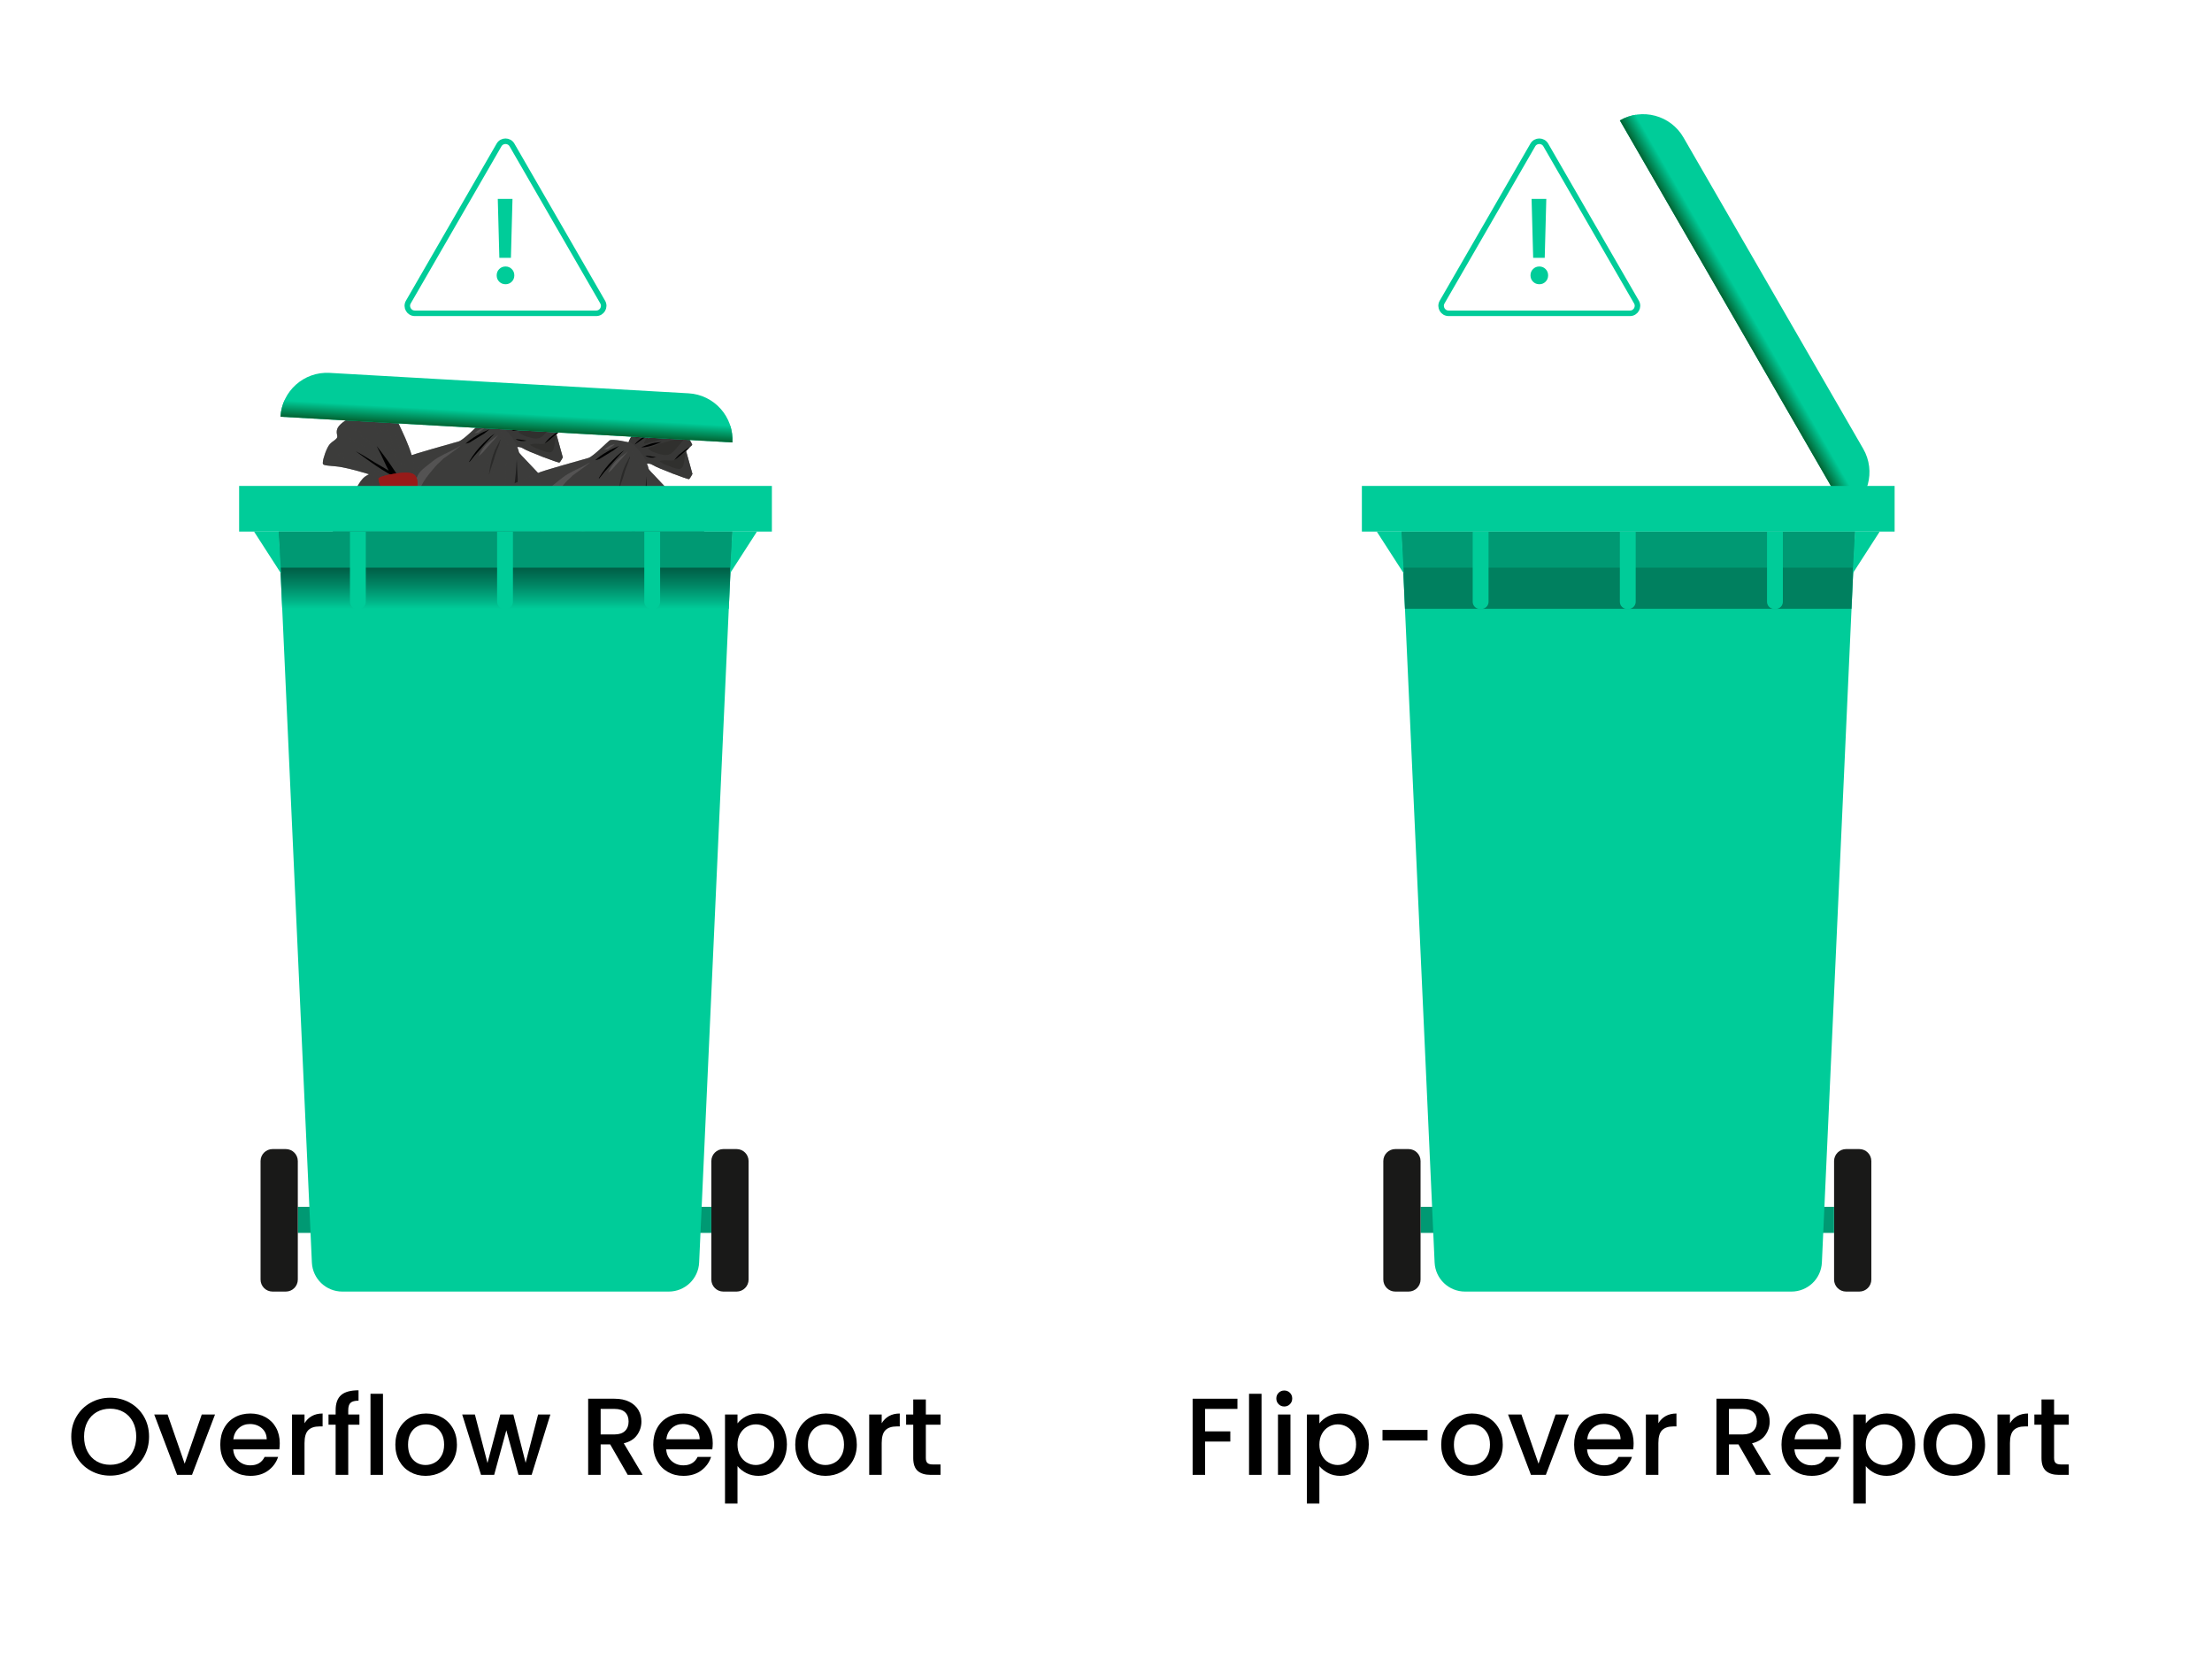 <svg width="400" height="300" viewBox="0 0 400 300" fill="none" xmlns="http://www.w3.org/2000/svg">
<path d="M99.155 70.657C99.155 70.657 91.244 72.676 90.043 77.531L92.499 81.132C92.499 81.132 93.644 80.477 94.572 81.076C95.499 81.677 101.009 83.75 101.173 83.642C101.337 83.533 101.774 82.713 101.774 82.713L100.627 78.568C100.627 78.568 101.556 77.585 101.719 77.477C101.883 77.367 99.756 74.149 99.756 74.149L100.082 72.73L99.155 70.657Z" fill="#30302E"/>
<g style="mix-blend-mode:multiply" opacity="0.7">
<path d="M100.627 78.568C100.627 78.568 101.556 77.585 101.719 77.477C101.883 77.367 99.756 74.149 99.756 74.149L100.082 72.73L99.155 70.657C99.155 70.657 91.244 72.676 90.043 77.531L92.499 81.132C92.499 81.132 93.644 80.477 94.572 81.076C95.499 81.677 101.009 83.75 101.173 83.642C101.337 83.533 101.774 82.713 101.774 82.713L100.627 78.568ZM93.16 77.241C93.077 77.261 92.969 77.181 93.007 77.088C93.247 76.507 93.687 76.052 94.103 75.589C94.298 75.371 94.498 75.158 94.701 74.948C94.463 75.118 94.22 75.277 93.962 75.411C93.228 75.797 92.413 76.041 91.631 76.313C91.545 76.345 91.45 76.248 91.479 76.162C91.92 74.869 92.809 73.975 93.875 73.275C95.247 72.07 97.044 71.411 98.822 71.084C98.881 71.072 98.965 71.099 98.975 71.169C99.019 71.498 98.703 73.236 98.358 73.709C98.191 73.942 97.894 74.057 97.597 74.148C98.092 74.23 98.594 74.303 99.026 74.559C99.098 74.602 97.644 76.023 96.594 76.334C95.459 76.671 94.312 76.964 93.16 77.241ZM93.83 78.22C93.797 78.192 93.79 78.144 93.799 78.102C93.792 78.047 93.814 77.988 93.885 77.971C93.98 77.947 94.075 77.918 94.169 77.889C94.359 77.814 94.55 77.748 94.744 77.689C95.368 77.45 95.979 77.168 96.64 77.016C96.72 76.997 96.803 76.981 96.883 76.963C97.956 76.594 99.101 76.37 100.219 76.398C100.312 76.4 99.295 77.602 98.817 78.142C98.4 78.614 97.982 79.13 97.333 79.26C96.735 79.381 95.975 79.177 95.41 78.996C94.848 78.816 94.291 78.596 93.83 78.22ZM100.427 79.681C100.368 80.123 100.269 80.578 100.163 80.992C100.076 81.33 99.962 81.629 99.624 81.77C99.209 81.943 98.293 81.553 97.915 81.422C97.246 81.19 96.549 80.928 95.949 80.55C95.862 80.495 95.868 80.348 95.978 80.323C96.644 80.175 97.287 80.275 97.961 80.282C98.122 80.284 98.273 80.271 98.415 80.252C98.949 79.661 99.67 79.296 100.333 78.87C100.396 78.829 100.504 78.865 100.516 78.944C100.558 79.209 100.497 79.441 100.427 79.681Z" fill="#3C3C3B"/>
</g>
<path d="M92.275 76.752C92.668 76.452 93.089 76.176 93.518 75.911C93.668 75.808 93.82 75.706 93.968 75.6C94.589 75.156 95.208 74.706 95.826 74.256C94.946 74.689 94.105 75.173 93.289 75.721C93.091 75.853 91.395 76.994 91.367 77.388C91.666 77.171 91.969 76.96 92.275 76.752Z" fill="black"/>
<path d="M94.311 77.223C93.692 77.404 93.09 77.635 92.519 77.885C93.331 77.93 94.172 77.67 94.924 77.415C95.347 77.272 95.763 77.106 96.178 76.939C95.639 77.004 95.094 77.038 94.558 77.161C94.474 77.18 94.394 77.202 94.311 77.223Z" fill="black"/>
<path d="M93.574 79.588C93.785 79.653 93.998 79.708 94.213 79.754C94.539 79.787 94.879 79.754 95.204 79.681C95.195 79.674 95.185 79.669 95.171 79.667C94.53 79.539 93.885 79.484 93.242 79.392C93.346 79.471 93.458 79.536 93.574 79.588Z" fill="black"/>
<path d="M101.196 77.871C100.904 78.069 100.605 78.257 100.308 78.448C100.189 78.551 100.069 78.656 99.944 78.752C99.734 78.911 99.531 79.074 99.329 79.238C99.026 79.536 98.745 79.86 98.481 80.195C99.105 79.797 99.654 79.318 100.218 78.838C100.531 78.571 100.956 78.221 101.219 77.857C101.212 77.861 101.203 77.867 101.196 77.871Z" fill="black"/>
<path d="M98.012 74.132C98.114 74.191 98.253 74.207 98.355 74.256C98.647 74.395 98.978 74.413 99.292 74.363C99.34 74.356 99.385 74.312 99.408 74.263C98.95 74.135 98.466 74.048 98.012 74.132Z" fill="black"/>
<path d="M90.482 77.04C90.482 77.04 87.263 76.277 86.772 76.659C86.281 77.04 83.826 79.55 82.954 79.822C82.08 80.095 74.606 82.114 73.679 82.606C72.751 83.096 67.077 85.387 65.987 86.205C64.895 87.023 64.022 89.206 64.022 89.206C64.022 89.206 58.566 99.463 56.276 102.19C53.984 104.918 52.839 106.992 53.384 108.301C53.929 109.611 56.602 112.611 57.312 113.265C58.021 113.92 62.276 116.703 63.04 116.811C63.804 116.92 67.459 116.92 69.478 117.084C71.497 117.248 81.917 118.394 83.445 118.448C84.973 118.503 88.19 118.885 90.21 118.448C92.227 118.012 100.411 116.103 102.048 115.775C103.684 115.447 106.958 114.793 107.013 113.702C107.067 112.611 106.631 98.208 106.631 98.208C106.631 98.208 106.521 96.353 105.813 95.644C105.103 94.934 102.103 90.406 100.465 88.769C98.829 87.132 95.174 83.314 95.01 83.096C94.846 82.877 93.809 81.95 93.809 81.677C93.809 81.404 93.21 80.041 93.21 80.041C93.21 80.041 91.573 77.423 90.482 77.04Z" fill="#3C3C3B"/>
<path d="M64.459 89.509C64.47 89.438 64.48 89.368 64.489 89.298C64.256 90.072 63.795 90.858 63.531 91.57C63.187 92.499 62.932 93.483 62.689 94.443C62.212 96.317 62.123 98.238 62.234 100.161C62.241 100.276 62.424 100.184 62.424 100.098C62.435 98.096 62.618 96.082 63.069 94.13C63.314 93.074 63.578 92.007 63.912 90.976C64.063 90.51 64.301 90.01 64.459 89.509Z" fill="black"/>
<path d="M67.983 92.241C67.763 92.73 67.552 93.224 67.35 93.72C67.49 93.519 67.63 93.318 67.77 93.116C67.913 92.83 68.053 92.543 68.191 92.255C68.377 91.861 68.653 91.373 68.512 90.915C68.411 90.586 68.279 90.257 68.133 89.936C67.662 89.259 67.13 88.621 66.57 88C66.824 88.812 67.17 89.772 67.738 90.42C68.269 91.024 68.307 91.515 67.983 92.241Z" fill="black"/>
<path d="M67.626 96.274C67.539 96.201 67.448 96.134 67.356 96.067C67.748 96.997 68.361 98.498 68.431 98.735C68.787 99.919 69.084 101.122 69.419 102.313C69.208 100.171 68.855 98.015 67.626 96.274Z" fill="black"/>
<path d="M74.37 93.38C74.354 93.082 74.337 92.783 74.318 92.486C74.198 91.612 74.115 90.731 74.052 89.847C73.999 89.131 73.927 88.418 73.93 87.698C73.93 87.672 73.931 87.647 73.932 87.622C73.907 87.415 73.876 87.209 73.835 87.005C73.794 87.435 73.693 87.882 73.665 88.28C73.617 88.958 73.664 89.648 73.696 90.325C73.765 91.755 74.078 93.159 74.501 94.523C74.455 94.144 74.393 93.764 74.37 93.38Z" fill="black"/>
<path d="M82.896 91.699C83.775 91.106 84.656 90.517 85.5 89.879C85.4 89.923 85.299 89.967 85.2 90.009C84.266 90.4 83.407 90.916 82.54 91.433C82.06 91.719 81.574 92.014 81.104 92.333C80.483 92.802 79.887 93.301 79.315 93.829C79.272 93.874 79.233 93.921 79.191 93.968C80.552 93.504 81.725 92.49 82.896 91.699Z" fill="black"/>
<path d="M87.58 78.39C87.895 78.139 88.203 77.882 88.515 77.629C87.023 78.238 85.393 79.135 84.184 80.226C84.43 80.194 84.68 80.12 84.926 80.023C85.214 79.855 85.496 79.674 85.778 79.497C86.377 79.125 86.976 78.753 87.58 78.39Z" fill="black"/>
<path d="M84.882 83.555C85.234 83.179 85.518 82.748 85.855 82.355C86.343 81.784 86.859 81.237 87.352 80.671C87.835 80.112 88.333 79.567 88.838 79.025C89.032 78.814 89.241 78.618 89.446 78.416C89.197 78.588 88.944 78.754 88.712 78.946C88.252 79.329 87.824 79.749 87.4 80.168C86.412 81.146 85.583 82.214 84.875 83.407C84.837 83.473 84.85 83.525 84.882 83.555Z" fill="black"/>
<path d="M89.318 83.072C89.395 82.803 89.472 82.535 89.554 82.266C89.721 81.711 89.945 81.18 90.169 80.649C90.289 80.276 90.395 79.899 90.475 79.516C89.994 80.405 89.509 81.268 89.18 82.242C88.795 83.373 88.585 84.543 88.431 85.724C88.426 85.755 88.434 85.775 88.444 85.788C88.695 84.871 89.012 83.975 89.318 83.072Z" fill="black"/>
<path d="M102.017 98.307C101.351 98.939 100.662 99.548 99.998 100.187C98.728 101.409 97.508 102.682 96.289 103.954C94.303 106.025 92.35 108.149 90.516 110.36C91.619 109.327 92.77 108.347 93.887 107.325C94.028 107.195 94.17 107.064 94.311 106.931C95.101 106.057 95.886 105.179 96.684 104.32C98.732 102.117 100.981 100.013 102.857 97.651C102.577 97.869 102.296 98.087 102.017 98.307Z" fill="black"/>
<path d="M102.604 102.817C101.997 103.886 101.477 104.985 100.973 106.105C100.214 107.788 99.37 109.468 98.891 111.255C98.919 111.241 98.944 111.22 98.96 111.194C100.045 109.364 100.808 107.374 101.675 105.438C102.115 104.454 102.587 103.485 103.009 102.491C103.187 102.078 103.384 101.668 103.573 101.254C103.246 101.772 102.906 102.284 102.604 102.817Z" fill="black"/>
<path d="M71.363 111.249C71.972 111.442 72.595 111.588 73.227 111.69C73.17 111.672 73.113 111.654 73.057 111.634C72.383 111.396 71.748 111.009 71.141 110.565C70.454 110.157 69.805 109.674 69.179 109.168C68.264 108.429 67.365 107.673 66.491 106.887C65.702 106.176 64.855 105.554 64.008 104.924C64.323 105.252 64.647 105.647 64.71 105.713C65.262 106.3 65.846 106.848 66.441 107.392C67.659 108.501 68.925 109.513 70.266 110.475C70.633 110.738 70.994 111.004 71.363 111.249Z" fill="black"/>
<path d="M93.517 84.624C93.487 84.151 93.506 83.625 93.446 83.126C93.228 86.29 93.15 89.586 91.318 92.296C89.757 94.605 87.642 96.567 85.398 98.225C86.553 97.487 87.665 96.696 88.774 95.873C88.998 95.708 89.221 95.541 89.444 95.373C90.319 94.48 91.151 93.523 91.868 92.517C93.154 90.715 93.557 88.72 93.626 86.658C93.594 85.98 93.561 85.302 93.517 84.624Z" fill="black"/>
<g style="mix-blend-mode:multiply" opacity="0.7">
<path d="M90.213 79.615C90.226 79.646 90.228 79.683 90.208 79.722C89.214 81.562 88.269 83.427 87.43 85.341C86.993 86.336 86.513 87.246 85.816 87.993C85.164 88.836 84.367 89.581 83.564 90.279C82.057 91.586 80.505 92.842 79.012 94.163C81.619 92.753 84.216 91.327 86.821 89.914C87.609 89.206 88.365 88.474 88.538 88.11C88.98 87.192 89.007 86.081 89.214 85.094C89.627 83.117 90.512 81.171 90.423 79.13C90.359 79.295 90.287 79.456 90.213 79.615Z" fill="#3C3C3B"/>
</g>
<g style="mix-blend-mode:multiply" opacity="0.5">
<path d="M106.631 98.208C106.631 98.208 106.521 96.353 105.813 95.644C105.103 94.934 102.103 90.406 100.465 88.769C98.829 87.132 95.174 83.314 95.01 83.096C94.846 82.877 93.809 81.95 93.809 81.677C93.809 81.405 93.21 80.041 93.21 80.041C93.21 80.041 91.573 77.423 90.482 77.04C90.482 77.04 87.263 76.277 86.772 76.659C86.281 77.04 83.826 79.55 82.954 79.822C82.08 80.095 74.606 82.114 73.679 82.606C72.751 83.096 67.077 85.387 65.987 86.205C64.895 87.023 64.022 89.206 64.022 89.206C64.022 89.206 58.566 99.463 56.276 102.19C53.984 104.918 52.839 106.992 53.384 108.301C53.929 109.611 56.602 112.611 57.312 113.265C58.021 113.92 62.276 116.703 63.04 116.811C63.804 116.92 67.459 116.92 69.478 117.084C71.497 117.248 81.917 118.394 83.445 118.448C84.973 118.503 88.19 118.885 90.21 118.448C92.227 118.012 100.411 116.103 102.048 115.775C103.684 115.447 106.958 114.793 107.013 113.702C107.067 112.611 106.631 98.208 106.631 98.208ZM95.791 96.838C96.713 94.603 97.91 92.501 98.995 90.344C99.055 90.226 98.687 97.475 97.91 98.507C96.45 100.45 91.962 102.743 92.038 102.618C93.213 100.68 95.747 96.945 95.791 96.838ZM79.658 111.359C78.862 111.741 78.052 112.101 77.239 112.445C75.442 113.206 73.744 113.754 71.771 113.541C69.54 113.301 67.331 112.818 65.162 112.252C63.933 111.931 62.363 111.651 61.282 110.86C61.413 112.79 61.502 114.092 61.48 114.062C60.612 112.939 59.34 112.268 58.218 111.443C56.968 110.525 56.128 109.378 55.543 107.944C55.2 107.105 54.858 106.337 55.163 105.433C55.598 104.149 56.827 103.003 57.635 101.933C58.589 100.67 59.513 99.38 60.26 97.981C60.322 97.868 60.485 97.926 60.492 98.045C60.52 98.752 60.561 99.555 60.607 100.418C60.932 101.596 61.071 102.883 61.675 103.929C62.345 105.09 63.457 105.863 64.535 106.616C65.804 107.503 67.164 108.306 68.567 109.019C67.762 108.379 67.033 107.681 66.298 106.926C66.222 106.848 66.147 106.771 66.075 106.693C64.587 105.119 63.175 103.397 62.773 101.213C62.416 99.27 62.722 97.3 62.891 95.356C63.019 93.878 63.368 92.044 63.989 90.918C64.022 90.858 64.116 90.874 64.165 90.918C65.096 91.796 65.299 93.209 65.821 94.326C66.634 96.067 67.404 97.826 68.221 99.563C68.858 100.919 69.217 102.339 69.466 103.785C69.414 103.223 69.36 102.661 69.302 102.101C69.136 100.514 69.091 98.746 68.44 97.271C67.973 96.207 67.419 95.166 67.752 93.979C68.034 92.973 71.865 95.7 72.425 94.825C72.433 94.763 68.757 89.655 68.347 89.022C67.835 88.302 67.054 87.463 67.555 86.57C67.761 86.204 68.269 85.954 68.614 85.755C69.012 85.526 69.402 85.287 69.79 85.043C70.57 84.549 71.362 84.057 72.201 83.673C72.855 83.373 73.598 83.038 74.334 83.135C74.41 83.146 74.478 83.207 74.453 83.293C74.177 84.232 73.38 88.802 73.531 90.172C73.636 91.121 74.219 93.477 74.388 94.416C74.421 94.599 74.228 91.566 74.366 90.578C74.559 89.177 74.627 87.687 75.02 86.309C75.11 85.464 75.375 84.694 76.18 84.175C79.153 82.254 82.417 80.816 85.241 78.662C85.224 78.621 85.227 78.574 85.266 78.533C85.757 78.032 86.225 77.364 86.863 77.038C87.176 76.877 87.489 76.901 87.798 76.993C88.325 77.057 88.837 77.151 89.37 77.197C89.699 77.225 89.985 77.29 90.198 77.409C90.25 77.339 90.387 77.334 90.424 77.443C90.93 78.919 91.928 80.175 92.388 81.677C92.586 82.321 92.606 82.938 92.667 83.602C92.727 84.221 92.811 84.85 92.594 85.447C92.556 85.548 92.426 85.573 92.366 85.477C91.998 84.899 91.802 84.238 91.457 83.651C91.389 84.497 91.409 89.994 91.108 90.551C90.88 90.971 85.266 94.297 84.336 94.864C83.005 95.671 81.711 96.562 80.35 97.317C80.267 97.364 80.18 97.413 80.089 97.464C82.257 97.262 84.461 96.379 86.273 95.454C86.385 95.397 86.502 95.512 86.443 95.624C85.342 97.727 82.913 99.132 80.894 100.211C78.362 101.563 75.656 101.953 72.828 101.915C72.737 102.24 72.657 102.566 72.597 102.893C72.585 103.372 72.577 103.851 72.619 104.33C72.696 105.19 72.977 105.96 73.369 106.705C75.37 108.101 77.925 109.014 80.264 108.747C83.526 108.375 86.169 106.208 89.249 105.262C89.392 105.219 89.454 105.412 89.345 105.489C86.29 107.664 83.28 110.227 79.658 111.359ZM88.333 113.276C88.22 113.312 88.113 113.146 88.212 113.068C89.309 112.213 90.215 111.159 91.114 110.106C92.017 109.05 92.965 108.057 93.964 107.092C94.028 107.03 94.092 106.969 94.156 106.907C94.159 106.887 94.168 106.867 94.185 106.849C97.007 103.862 99.797 100.836 102.86 98.094C102.953 98.01 103.097 98.09 103.068 98.214C102.845 99.172 102.387 100.046 101.917 100.904C101.409 101.827 100.956 102.762 100.513 103.717C99.705 105.458 98.809 107.189 97.482 108.6C95.087 111.146 91.553 112.203 88.333 113.276ZM104.247 107.183C104.229 107.798 104.212 108.406 103.955 108.978C102.951 111.204 98.043 113.065 98.083 112.96C99.129 110.088 100.428 107.325 101.832 104.616C101.971 104.264 102.034 103.875 102.234 103.553C103.684 101.208 104.589 98.803 104.612 98.917C104.947 100.579 104.278 106.119 104.247 107.183Z" fill="#3C3C3B"/>
</g>
<g style="mix-blend-mode:screen">
<path d="M83.177 80.647C81.946 81.45 80.498 81.978 79.224 82.73C78.537 83.137 77.903 83.678 77.274 84.171C76.77 84.566 76.193 85.004 75.811 85.524C74.98 86.657 75.032 88.264 74.96 89.599C74.874 91.248 74.646 92.949 74.805 94.596C74.809 94.644 74.878 94.6 74.877 94.563C74.817 93.49 74.928 92.396 75.076 91.314C75.266 90.439 75.405 89.514 75.776 88.698C76.255 87.649 76.828 86.634 77.567 85.75C78.089 85.123 78.59 84.488 79.158 83.899C79.43 83.618 79.851 83.298 80.155 82.944C81.183 82.211 82.221 81.486 83.198 80.689C83.225 80.668 83.213 80.624 83.177 80.647Z" fill="#545353"/>
</g>
<g style="mix-blend-mode:screen">
<path d="M87.974 89.578C85.528 90.979 83.013 92.214 80.641 93.751C81.069 93.641 81.5 93.424 81.849 93.264C82.284 93.066 82.709 92.835 83.155 92.66C83.258 92.619 83.363 92.581 83.467 92.543C85.021 91.626 86.546 90.648 87.979 89.596C87.989 89.59 87.987 89.57 87.974 89.578Z" fill="#545353"/>
</g>
<g style="mix-blend-mode:screen">
<path d="M70.901 100.459C72.104 100.914 73.385 101.062 74.686 101.105C74.686 101.105 74.686 101.105 74.685 101.105C71.85 99.609 69.053 97.469 68.164 94.415C68.195 94.594 68.229 94.772 68.272 94.95C68.295 95.104 68.322 95.257 68.357 95.409C68.358 95.421 68.358 95.433 68.359 95.443C68.407 95.912 68.541 96.364 68.684 96.811C68.985 97.758 69.414 98.719 69.968 99.546C70.222 99.926 70.541 100.218 70.901 100.459Z" fill="#545353"/>
</g>
<g style="mix-blend-mode:screen">
<path d="M64.737 103.43C64.516 102.937 64.334 102.427 64.162 101.912C64.097 101.73 64.04 101.546 63.985 101.361C63.863 100.972 63.744 100.582 63.622 100.198C63.314 99.233 63.241 98.225 63.047 97.238C63.046 97.24 63.045 97.24 63.045 97.24C62.889 99.099 62.984 101.275 63.693 103.016C64.294 104.495 65.566 105.737 66.834 106.783C66.013 105.74 65.273 104.633 64.737 103.43Z" fill="#545353"/>
</g>
<g style="mix-blend-mode:screen">
<path d="M101.059 100.381C99.898 101.731 98.419 102.786 97.209 104.099C95.916 105.498 94.621 106.911 93.558 108.498C93.535 108.531 93.525 108.565 93.519 108.596C93.873 108.381 94.219 108.154 94.559 107.92C94.901 107.63 95.234 107.327 95.573 107.03C96.308 106.228 97.008 105.389 97.709 104.561C98.863 103.198 100.11 101.902 101.083 100.395C101.094 100.377 101.072 100.365 101.059 100.381Z" fill="#545353"/>
</g>
<g style="mix-blend-mode:screen">
<path d="M87.188 81.949C87.645 81.44 88.081 80.907 88.549 80.408C89.076 79.847 89.62 79.253 90.09 78.633C89.275 79.359 88.3 79.897 87.6 80.756C87.158 81.295 86.805 81.888 86.527 82.515C86.744 82.323 86.964 82.134 87.188 81.949Z" fill="#545353"/>
</g>
<g style="mix-blend-mode:screen">
<path d="M95.948 72.786C96.188 72.572 96.433 72.36 96.684 72.157C96.368 72.266 96.023 72.35 95.759 72.453C95.241 72.654 94.751 72.927 94.269 73.2C93.377 73.706 92.718 74.457 92.079 75.249C92.049 75.286 92.032 75.329 92.027 75.368C92.318 75.246 92.609 75.127 92.9 75.005C93.571 74.49 94.22 73.954 94.933 73.483C95.275 73.258 95.611 73.021 95.948 72.786Z" fill="#545353"/>
</g>
<g style="mix-blend-mode:screen">
<path d="M94.959 75.734C95.135 75.61 95.308 75.484 95.471 75.349C95.561 75.145 95.649 74.942 95.701 74.73H95.692C94.893 74.953 94.132 75.638 93.727 76.36C94.138 76.152 94.551 75.947 94.959 75.734Z" fill="#545353"/>
</g>
<g style="mix-blend-mode:screen">
<path d="M86.826 78.011C87.087 77.814 87.379 77.655 87.616 77.428C87.639 77.397 87.662 77.364 87.683 77.334C87.679 77.318 87.666 77.307 87.64 77.316C87.354 77.419 87.042 77.464 86.778 77.622C86.425 77.833 86.091 78.055 85.801 78.348C86.039 78.326 86.275 78.292 86.509 78.248C86.615 78.171 86.72 78.09 86.826 78.011Z" fill="#545353"/>
</g>
<g style="mix-blend-mode:screen">
<path d="M57.052 105.983C57.147 104.985 57.355 104.005 57.526 103.019C56.745 104.056 55.953 105.13 56.011 106.415C56.071 107.739 56.779 108.868 57.534 109.938C57.151 108.658 56.928 107.314 57.052 105.983Z" fill="#545353"/>
</g>
<path d="M122.596 73.652C122.596 73.652 114.686 75.671 113.484 80.526L115.94 84.127C115.94 84.127 117.085 83.473 118.014 84.072C118.941 84.673 124.451 86.746 124.614 86.638C124.778 86.528 125.215 85.709 125.215 85.709L124.068 81.563C124.068 81.563 124.997 80.581 125.161 80.473C125.324 80.362 123.197 77.144 123.197 77.144L123.524 75.725L122.596 73.652Z" fill="#30302E"/>
<g style="mix-blend-mode:multiply" opacity="0.7">
<path d="M124.068 81.563C124.068 81.563 124.997 80.581 125.161 80.473C125.324 80.362 123.197 77.144 123.197 77.144L123.524 75.725L122.596 73.652C122.596 73.652 114.686 75.671 113.484 80.526L115.94 84.127C115.94 84.127 117.085 83.473 118.014 84.072C118.941 84.673 124.451 86.746 124.614 86.638C124.778 86.528 125.215 85.709 125.215 85.709L124.068 81.563ZM116.601 80.236C116.519 80.257 116.411 80.177 116.449 80.084C116.689 79.502 117.128 79.047 117.544 78.584C117.739 78.367 117.94 78.154 118.142 77.944C117.904 78.113 117.662 78.272 117.403 78.407C116.669 78.793 115.855 79.037 115.073 79.309C114.986 79.34 114.891 79.244 114.92 79.158C115.361 77.865 116.25 76.971 117.316 76.27C118.688 75.066 120.485 74.407 122.263 74.079C122.323 74.068 122.407 74.095 122.416 74.165C122.461 74.494 122.144 76.232 121.8 76.704C121.632 76.937 121.335 77.053 121.039 77.143C121.533 77.226 122.035 77.299 122.467 77.555C122.539 77.598 121.086 79.019 120.036 79.33C118.9 79.667 117.753 79.96 116.601 80.236ZM117.272 81.215C117.238 81.188 117.231 81.14 117.24 81.098C117.233 81.043 117.255 80.983 117.326 80.967C117.421 80.942 117.516 80.914 117.611 80.884C117.8 80.809 117.991 80.743 118.185 80.685C118.809 80.445 119.421 80.163 120.082 80.012C120.162 79.993 120.244 79.976 120.325 79.959C121.398 79.59 122.542 79.366 123.66 79.393C123.754 79.396 122.736 80.597 122.258 81.138C121.841 81.61 121.423 82.125 120.775 82.256C120.177 82.377 119.416 82.173 118.852 81.992C118.29 81.811 117.733 81.592 117.272 81.215ZM123.868 82.677C123.81 83.118 123.711 83.573 123.604 83.988C123.518 84.325 123.404 84.625 123.065 84.765C122.65 84.939 121.735 84.548 121.356 84.418C120.688 84.185 119.991 83.924 119.39 83.546C119.304 83.491 119.31 83.344 119.42 83.318C120.085 83.171 120.728 83.27 121.402 83.277C121.563 83.279 121.714 83.267 121.857 83.247C122.39 82.657 123.111 82.292 123.774 81.865C123.837 81.825 123.945 81.861 123.958 81.939C123.999 82.205 123.939 82.436 123.868 82.677Z" fill="#3C3C3B"/>
</g>
<path d="M115.717 79.748C116.109 79.448 116.53 79.172 116.959 78.907C117.109 78.804 117.261 78.701 117.409 78.595C118.03 78.151 118.65 77.702 119.268 77.252C118.387 77.685 117.547 78.169 116.73 78.716C116.533 78.849 114.837 79.989 114.809 80.383C115.107 80.167 115.411 79.956 115.717 79.748Z" fill="black"/>
<path d="M117.752 80.218C117.134 80.399 116.531 80.631 115.961 80.88C116.772 80.926 117.614 80.666 118.365 80.411C118.789 80.267 119.205 80.102 119.62 79.934C119.08 80 118.536 80.033 117.999 80.156C117.916 80.176 117.836 80.197 117.752 80.218Z" fill="black"/>
<path d="M117.016 82.584C117.226 82.648 117.439 82.704 117.654 82.75C117.981 82.783 118.32 82.75 118.646 82.676C118.636 82.67 118.627 82.664 118.612 82.663C117.971 82.534 117.327 82.479 116.684 82.388C116.788 82.467 116.899 82.532 117.016 82.584Z" fill="black"/>
<path d="M124.638 80.866C124.345 81.065 124.047 81.252 123.75 81.444C123.63 81.547 123.51 81.652 123.385 81.748C123.175 81.906 122.972 82.069 122.77 82.234C122.468 82.532 122.187 82.856 121.922 83.19C122.547 82.793 123.096 82.314 123.66 81.834C123.973 81.566 124.397 81.217 124.66 80.853C124.653 80.857 124.644 80.862 124.638 80.866Z" fill="black"/>
<path d="M121.453 77.128C121.555 77.187 121.695 77.203 121.796 77.251C122.088 77.391 122.42 77.409 122.734 77.359C122.781 77.352 122.826 77.308 122.849 77.259C122.392 77.131 121.907 77.043 121.453 77.128Z" fill="black"/>
<path d="M113.923 80.036C113.923 80.036 110.704 79.272 110.214 79.654C109.722 80.036 107.267 82.546 106.395 82.818C105.522 83.091 98.047 85.11 97.121 85.601C96.192 86.091 90.519 88.382 89.428 89.201C88.337 90.019 87.463 92.202 87.463 92.202C87.463 92.202 82.008 102.459 79.717 105.186C77.425 107.914 76.281 109.987 76.826 111.297C77.371 112.606 80.043 115.606 80.753 116.261C81.463 116.916 85.718 119.698 86.481 119.806C87.246 119.916 90.9 119.916 92.919 120.079C94.938 120.243 105.358 121.39 106.886 121.444C108.414 121.499 111.632 121.88 113.652 121.444C115.669 121.008 123.853 119.098 125.49 118.77C127.126 118.442 130.4 117.789 130.454 116.698C130.509 115.606 130.072 101.204 130.072 101.204C130.072 101.204 129.963 99.349 129.254 98.639C128.544 97.93 125.544 93.402 123.906 91.765C122.271 90.128 118.615 86.31 118.451 86.091C118.287 85.873 117.251 84.946 117.251 84.673C117.251 84.4 116.652 83.036 116.652 83.036C116.652 83.036 115.015 80.418 113.923 80.036Z" fill="#3C3C3B"/>
<path d="M87.9 92.504C87.911 92.433 87.921 92.363 87.93 92.293C87.697 93.068 87.237 93.854 86.972 94.565C86.628 95.494 86.374 96.479 86.13 97.439C85.654 99.312 85.565 101.234 85.675 103.156C85.683 103.272 85.865 103.18 85.865 103.094C85.876 101.092 86.06 99.078 86.51 97.126C86.755 96.07 87.02 95.002 87.354 93.972C87.504 93.506 87.743 93.006 87.9 92.504Z" fill="black"/>
<path d="M91.424 95.236C91.205 95.726 90.994 96.22 90.791 96.716C90.931 96.514 91.071 96.313 91.211 96.112C91.354 95.825 91.494 95.538 91.632 95.25C91.818 94.857 92.095 94.368 91.953 93.91C91.853 93.582 91.721 93.252 91.575 92.931C91.103 92.254 90.571 91.617 90.012 90.995C90.266 91.808 90.611 92.768 91.179 93.415C91.71 94.019 91.748 94.51 91.424 95.236Z" fill="black"/>
<path d="M91.068 99.269C90.98 99.197 90.89 99.129 90.797 99.063C91.19 99.993 91.802 101.494 91.873 101.73C92.228 102.915 92.525 104.117 92.861 105.308C92.65 103.166 92.296 101.011 91.068 99.269Z" fill="black"/>
<path d="M97.812 96.375C97.796 96.077 97.778 95.779 97.76 95.482C97.639 94.607 97.557 93.727 97.493 92.843C97.441 92.127 97.368 91.413 97.372 90.693C97.372 90.668 97.372 90.643 97.374 90.617C97.349 90.411 97.317 90.205 97.277 90.001C97.235 90.431 97.134 90.877 97.106 91.276C97.059 91.953 97.105 92.644 97.137 93.321C97.206 94.75 97.52 96.154 97.943 97.518C97.897 97.139 97.834 96.76 97.812 96.375Z" fill="black"/>
<path d="M106.338 94.695C107.216 94.102 108.097 93.513 108.941 92.875C108.841 92.919 108.741 92.963 108.641 93.005C107.708 93.396 106.849 93.912 105.981 94.428C105.501 94.715 105.015 95.01 104.546 95.329C103.924 95.798 103.328 96.297 102.756 96.825C102.713 96.87 102.674 96.917 102.633 96.964C103.993 96.5 105.167 95.485 106.338 94.695Z" fill="black"/>
<path d="M111.022 81.385C111.336 81.135 111.644 80.877 111.956 80.625C110.464 81.234 108.834 82.131 107.625 83.222C107.872 83.189 108.121 83.116 108.367 83.019C108.655 82.851 108.937 82.67 109.22 82.493C109.819 82.12 110.417 81.748 111.022 81.385Z" fill="black"/>
<path d="M108.323 86.55C108.675 86.174 108.959 85.744 109.297 85.351C109.785 84.78 110.301 84.233 110.793 83.666C111.277 83.107 111.775 82.562 112.279 82.021C112.473 81.81 112.682 81.613 112.888 81.412C112.638 81.583 112.385 81.75 112.154 81.942C111.693 82.324 111.266 82.744 110.841 83.164C109.854 84.142 109.025 85.21 108.317 86.403C108.278 86.469 108.291 86.521 108.323 86.55Z" fill="black"/>
<path d="M112.759 86.067C112.836 85.799 112.913 85.53 112.995 85.262C113.162 84.707 113.387 84.175 113.61 83.644C113.73 83.272 113.836 82.894 113.916 82.511C113.436 83.401 112.95 84.264 112.621 85.237C112.237 86.368 112.026 87.538 111.873 88.719C111.868 88.751 111.876 88.77 111.885 88.784C112.137 87.867 112.454 86.97 112.759 86.067Z" fill="black"/>
<path d="M125.459 101.302C124.792 101.935 124.103 102.544 123.439 103.183C122.169 104.405 120.95 105.678 119.731 106.949C117.744 109.02 115.791 111.145 113.957 113.355C115.061 112.323 116.212 111.343 117.328 110.321C117.469 110.19 117.611 110.059 117.752 109.927C118.542 109.052 119.327 108.175 120.126 107.316C122.173 105.112 124.422 103.009 126.299 100.647C126.019 100.865 125.738 101.082 125.459 101.302Z" fill="black"/>
<path d="M126.045 105.813C125.438 106.882 124.919 107.981 124.414 109.101C123.655 110.783 122.811 112.464 122.332 114.25C122.36 114.236 122.386 114.216 122.401 114.189C123.486 112.359 124.249 110.369 125.116 108.434C125.557 107.449 126.028 106.48 126.451 105.486C126.628 105.073 126.825 104.663 127.015 104.25C126.688 104.768 126.347 105.28 126.045 105.813Z" fill="black"/>
<path d="M94.804 114.245C95.414 114.438 96.037 114.583 96.668 114.686C96.611 114.667 96.554 114.65 96.499 114.63C95.825 114.392 95.189 114.005 94.582 113.56C93.896 113.152 93.246 112.67 92.621 112.164C91.705 111.424 90.806 110.669 89.932 109.883C89.143 109.172 88.297 108.55 87.449 107.92C87.764 108.248 88.089 108.642 88.151 108.709C88.704 109.295 89.287 109.843 89.882 110.387C91.1 111.497 92.367 112.508 93.707 113.47C94.075 113.734 94.436 113.999 94.804 114.245Z" fill="black"/>
<path d="M116.958 87.62C116.928 87.147 116.947 86.62 116.888 86.122C116.669 89.286 116.591 92.582 114.76 95.292C113.198 97.601 111.084 99.562 108.84 101.221C109.995 100.483 111.106 99.692 112.216 98.869C112.439 98.704 112.662 98.537 112.886 98.368C113.761 97.475 114.593 96.519 115.31 95.512C116.595 93.71 116.998 91.716 117.068 89.654C117.036 88.975 117.002 88.297 116.958 87.62Z" fill="black"/>
<g style="mix-blend-mode:multiply" opacity="0.7">
<path d="M113.654 82.611C113.667 82.641 113.669 82.679 113.649 82.717C112.655 84.557 111.711 86.422 110.871 88.337C110.434 89.332 109.954 90.241 109.257 90.989C108.606 91.832 107.808 92.576 107.005 93.275C105.499 94.582 103.947 95.838 102.453 97.159C105.06 95.748 107.657 94.322 110.262 92.909C111.051 92.202 111.806 91.469 111.979 91.106C112.421 90.188 112.448 89.076 112.655 88.089C113.068 86.113 113.953 84.167 113.865 82.125C113.801 82.291 113.728 82.451 113.654 82.611Z" fill="#3C3C3B"/>
</g>
<g style="mix-blend-mode:multiply" opacity="0.5">
<path d="M130.072 101.204C130.072 101.204 129.963 99.349 129.254 98.639C128.544 97.93 125.544 93.402 123.906 91.765C122.271 90.128 118.615 86.31 118.451 86.091C118.287 85.873 117.251 84.946 117.251 84.673C117.251 84.4 116.652 83.036 116.652 83.036C116.652 83.036 115.015 80.418 113.923 80.036C113.923 80.036 110.704 79.272 110.214 79.654C109.722 80.036 107.267 82.546 106.395 82.818C105.522 83.091 98.047 85.11 97.121 85.601C96.192 86.091 90.519 88.382 89.428 89.201C88.337 90.019 87.463 92.202 87.463 92.202C87.463 92.202 82.008 102.459 79.717 105.186C77.425 107.914 76.281 109.987 76.826 111.297C77.371 112.606 80.043 115.606 80.753 116.261C81.463 116.916 85.718 119.698 86.481 119.806C87.246 119.916 90.9 119.916 92.919 120.079C94.938 120.243 105.358 121.39 106.886 121.444C108.414 121.499 111.632 121.88 113.652 121.444C115.669 121.008 123.853 119.098 125.49 118.77C127.126 118.442 130.4 117.789 130.454 116.698C130.509 115.606 130.072 101.204 130.072 101.204ZM119.233 99.834C120.154 97.599 121.352 95.496 122.437 93.339C122.496 93.222 122.128 100.471 121.352 101.502C119.891 103.446 115.404 105.739 115.479 105.614C116.655 103.676 119.188 99.941 119.233 99.834ZM103.099 114.355C102.303 114.737 101.494 115.096 100.68 115.441C98.883 116.202 97.186 116.75 95.213 116.537C92.982 116.297 90.773 115.813 88.604 115.248C87.375 114.926 85.804 114.647 84.724 113.856C84.855 115.785 84.943 117.087 84.922 117.058C84.054 115.935 82.782 115.264 81.659 114.439C80.409 113.521 79.57 112.374 78.984 110.94C78.641 110.101 78.299 109.333 78.605 108.429C79.039 107.144 80.269 105.999 81.076 104.928C82.03 103.666 82.954 102.376 83.701 100.977C83.763 100.864 83.927 100.921 83.933 101.04C83.961 101.748 84.002 102.551 84.049 103.413C84.373 104.592 84.512 105.878 85.117 106.924C85.787 108.086 86.899 108.858 87.977 109.612C89.246 110.499 90.605 111.301 92.008 112.014C91.204 111.374 90.475 110.676 89.74 109.921C89.664 109.844 89.589 109.766 89.516 109.689C88.029 108.114 86.617 106.393 86.215 104.209C85.857 102.266 86.163 100.296 86.333 98.351C86.46 96.874 86.81 95.039 87.43 93.914C87.463 93.853 87.557 93.869 87.606 93.914C88.538 94.792 88.74 96.205 89.262 97.322C90.076 99.062 90.846 100.821 91.663 102.559C92.3 103.914 92.658 105.334 92.908 106.781C92.855 106.219 92.802 105.656 92.744 105.096C92.577 103.51 92.533 101.741 91.882 100.267C91.414 99.203 90.861 98.161 91.193 96.974C91.476 95.968 95.307 98.695 95.866 97.821C95.874 97.758 92.198 92.65 91.788 92.017C91.276 91.298 90.495 90.458 90.997 89.565C91.203 89.199 91.71 88.95 92.055 88.751C92.453 88.522 92.844 88.283 93.232 88.038C94.011 87.545 94.803 87.053 95.643 86.668C96.297 86.368 97.04 86.034 97.775 86.13C97.852 86.141 97.919 86.203 97.895 86.288C97.619 87.228 96.822 91.797 96.972 93.168C97.077 94.117 97.66 96.472 97.829 97.411C97.862 97.595 97.67 94.562 97.807 93.573C98.001 92.172 98.068 90.683 98.461 89.304C98.552 88.46 98.817 87.69 99.621 87.171C102.595 85.25 105.858 83.812 108.682 81.657C108.665 81.617 108.668 81.57 108.707 81.529C109.198 81.027 109.667 80.36 110.304 80.033C110.618 79.873 110.93 79.897 111.24 79.989C111.766 80.053 112.279 80.147 112.812 80.193C113.14 80.221 113.427 80.286 113.639 80.405C113.691 80.335 113.828 80.33 113.865 80.439C114.371 81.915 115.369 83.171 115.829 84.673C116.027 85.317 116.047 85.934 116.109 86.598C116.168 87.216 116.253 87.845 116.035 88.443C115.997 88.544 115.868 88.568 115.807 88.472C115.439 87.895 115.243 87.234 114.899 86.647C114.831 87.493 114.85 92.989 114.549 93.546C114.321 93.967 108.707 97.293 107.777 97.859C106.447 98.667 105.152 99.558 103.792 100.313C103.708 100.36 103.622 100.409 103.531 100.46C105.698 100.258 107.903 99.375 109.714 98.45C109.827 98.393 109.943 98.507 109.885 98.62C108.784 100.722 106.355 102.127 104.335 103.207C101.804 104.559 99.097 104.949 96.269 104.911C96.178 105.236 96.098 105.562 96.038 105.888C96.027 106.368 96.019 106.846 96.061 107.326C96.138 108.186 96.418 108.956 96.81 109.701C98.812 111.096 101.367 112.009 103.705 111.743C106.967 111.371 109.611 109.203 112.69 108.257C112.833 108.214 112.895 108.407 112.786 108.485C109.731 110.66 106.721 113.222 103.099 114.355ZM111.774 116.272C111.662 116.308 111.554 116.142 111.654 116.063C112.75 115.208 113.657 114.154 114.556 113.102C115.458 112.046 116.406 111.052 117.405 110.087C117.469 110.026 117.534 109.964 117.598 109.903C117.601 109.883 117.609 109.863 117.627 109.845C120.448 106.858 123.238 103.832 126.302 101.089C126.394 101.005 126.539 101.086 126.51 101.21C126.286 102.167 125.829 103.041 125.359 103.899C124.851 104.823 124.398 105.758 123.954 106.713C123.147 108.454 122.25 110.185 120.924 111.596C118.528 114.141 114.994 115.199 111.774 116.272ZM127.688 110.179C127.671 110.794 127.653 111.402 127.396 111.973C126.392 114.199 121.484 116.06 121.525 115.955C122.57 113.084 123.869 110.321 125.273 107.612C125.413 107.259 125.475 106.87 125.675 106.549C127.126 104.204 128.031 101.799 128.054 101.913C128.389 103.575 127.719 109.115 127.688 110.179Z" fill="#3C3C3B"/>
</g>
<g style="mix-blend-mode:screen">
<path d="M106.618 83.642C105.387 84.446 103.94 84.973 102.666 85.726C101.978 86.132 101.344 86.674 100.716 87.166C100.211 87.561 99.635 88 99.253 88.52C98.421 89.653 98.473 91.26 98.402 92.595C98.315 94.243 98.088 95.945 98.246 97.592C98.25 97.639 98.32 97.596 98.318 97.558C98.258 96.486 98.369 95.391 98.517 94.31C98.708 93.435 98.847 92.509 99.217 91.694C99.696 90.644 100.269 89.63 101.008 88.745C101.53 88.119 102.031 87.483 102.6 86.894C102.871 86.613 103.293 86.293 103.596 85.94C104.625 85.207 105.662 84.481 106.64 83.685C106.667 83.663 106.654 83.619 106.618 83.642Z" fill="#545353"/>
</g>
<g style="mix-blend-mode:screen">
<path d="M111.415 92.574C108.969 93.975 106.454 95.21 104.082 96.746C104.511 96.637 104.941 96.419 105.29 96.26C105.725 96.061 106.151 95.83 106.597 95.655C106.699 95.615 106.804 95.577 106.908 95.539C108.462 94.622 109.987 93.644 111.421 92.592C111.43 92.585 111.428 92.566 111.415 92.574Z" fill="#545353"/>
</g>
<g style="mix-blend-mode:screen">
<path d="M94.343 103.454C95.545 103.91 96.827 104.058 98.127 104.101C98.127 104.101 98.127 104.101 98.126 104.101C95.291 102.605 92.494 100.464 91.606 97.411C91.636 97.59 91.67 97.768 91.713 97.946C91.736 98.1 91.763 98.253 91.798 98.405C91.799 98.416 91.799 98.428 91.8 98.439C91.849 98.908 91.983 99.36 92.126 99.807C92.426 100.754 92.856 101.715 93.409 102.542C93.663 102.921 93.983 103.214 94.343 103.454Z" fill="#545353"/>
</g>
<g style="mix-blend-mode:screen">
<path d="M88.178 106.425C87.958 105.933 87.775 105.423 87.604 104.908C87.539 104.726 87.481 104.541 87.427 104.356C87.304 103.967 87.185 103.578 87.063 103.193C86.755 102.229 86.683 101.22 86.488 100.233C86.487 100.235 86.486 100.236 86.486 100.236C86.33 102.095 86.425 104.271 87.134 106.011C87.736 107.49 89.007 108.733 90.275 109.778C89.455 108.735 88.715 107.628 88.178 106.425Z" fill="#545353"/>
</g>
<g style="mix-blend-mode:screen">
<path d="M124.5 103.377C123.339 104.727 121.861 105.782 120.651 107.094C119.358 108.494 118.062 109.906 116.999 111.494C116.976 111.526 116.966 111.561 116.961 111.592C117.314 111.377 117.66 111.15 118.001 110.915C118.343 110.625 118.675 110.323 119.014 110.026C119.75 109.224 120.45 108.385 121.15 107.557C122.304 106.194 123.551 104.897 124.525 103.391C124.536 103.372 124.513 103.361 124.5 103.377Z" fill="#545353"/>
</g>
<g style="mix-blend-mode:screen">
<path d="M110.629 84.945C111.087 84.436 111.523 83.902 111.991 83.403C112.518 82.842 113.062 82.248 113.532 81.629C112.717 82.355 111.742 82.892 111.042 83.752C110.6 84.291 110.246 84.884 109.969 85.511C110.186 85.318 110.406 85.13 110.629 84.945Z" fill="#545353"/>
</g>
<g style="mix-blend-mode:screen">
<path d="M119.389 75.782C119.629 75.567 119.874 75.356 120.125 75.152C119.81 75.262 119.464 75.345 119.2 75.448C118.682 75.649 118.192 75.923 117.711 76.195C116.819 76.702 116.159 77.453 115.52 78.244C115.49 78.282 115.474 78.324 115.469 78.364C115.759 78.242 116.05 78.122 116.341 78.001C117.012 77.485 117.662 76.949 118.374 76.479C118.716 76.253 119.052 76.017 119.389 75.782Z" fill="#545353"/>
</g>
<g style="mix-blend-mode:screen">
<path d="M118.401 78.729C118.577 78.606 118.75 78.48 118.912 78.344C119.002 78.141 119.09 77.938 119.142 77.725H119.134C118.334 77.949 117.573 78.633 117.168 79.356C117.579 79.147 117.992 78.943 118.401 78.729Z" fill="#545353"/>
</g>
<g style="mix-blend-mode:screen">
<path d="M110.267 81.007C110.529 80.809 110.82 80.651 111.057 80.423C111.081 80.392 111.104 80.36 111.124 80.329C111.121 80.314 111.107 80.302 111.081 80.311C110.796 80.415 110.483 80.459 110.219 80.618C109.866 80.828 109.532 81.05 109.242 81.343C109.48 81.322 109.716 81.288 109.951 81.243C110.057 81.166 110.161 81.085 110.267 81.007Z" fill="#545353"/>
</g>
<g style="mix-blend-mode:screen">
<path d="M80.494 108.978C80.588 107.981 80.796 107.001 80.967 106.014C80.186 107.052 79.394 108.125 79.452 109.411C79.512 110.735 80.22 111.863 80.975 112.934C80.592 111.654 80.369 110.31 80.494 108.978Z" fill="#545353"/>
</g>
<path d="M97.811 105.925C97.811 105.925 98.622 106.889 97.956 108.374C97.289 109.858 93.619 116.076 93.583 116.799C93.547 117.524 94.056 119.263 93.925 120.577C93.796 121.89 93.779 127.562 93.867 128.49C93.953 129.417 93.838 130.402 93.003 131.284C92.168 132.166 85.868 139.574 82.44 140.857C82.44 140.857 79.095 142.716 76.032 142.389C72.97 142.064 58.82 134.683 58.025 132.973C57.23 131.263 56.936 112.162 58.041 105.796C59.145 99.43 63.518 92.784 64.18 91.849C64.841 90.914 69.208 87.962 69.208 87.962C69.208 87.962 72.612 86.722 74.099 87.763C75.588 88.803 81.875 95.973 81.875 95.973C81.875 95.973 87.141 95.308 87.916 95.654C88.691 96 95.34 100.285 97.811 105.925Z" fill="#3C3C3B"/>
<path d="M69.752 86.713C69.752 86.713 63.35 84.552 60.766 84.337C58.182 84.122 58.36 84.087 58.388 83.517C58.416 82.947 59.037 81.041 59.599 80.366C60.16 79.689 61.095 79.428 60.993 78.851C60.888 78.274 60.66 77.559 61.627 76.683C62.593 75.807 63.306 75.623 63.922 75.609C64.538 75.595 67.266 73.794 67.877 72.988C68.488 72.182 69.22 71.603 69.22 71.603C69.22 71.603 71.025 74.243 71.817 76.04C72.608 77.839 75.631 83.44 74.677 85.856C73.723 88.272 69.752 86.713 69.752 86.713Z" fill="#3C3C3B"/>
<g style="mix-blend-mode:multiply" opacity="0.5">
<path d="M69.22 71.603C69.22 71.603 68.488 72.182 67.877 72.988C67.266 73.794 64.538 75.595 63.922 75.609C63.306 75.623 62.593 75.807 61.627 76.683C60.66 77.559 60.888 78.274 60.993 78.851C61.095 79.428 60.16 79.689 59.599 80.366C59.037 81.041 58.416 82.947 58.388 83.517C58.36 84.087 58.182 84.122 60.766 84.337C63.35 84.552 69.752 86.713 69.752 86.713C69.752 86.713 73.723 88.272 74.677 85.856C75.631 83.44 72.608 77.839 71.817 76.04C71.025 74.243 69.22 71.603 69.22 71.603ZM63.194 82.037C63.958 82.18 64.517 82.567 65.166 82.971C66.632 83.883 69.631 85.92 69.494 85.886C69.031 85.775 63.103 83.722 60.94 82.154C60.842 82.083 62.481 81.904 63.194 82.037ZM66.255 80.983C67.454 81.862 69.273 84.427 69.144 84.317C69.121 84.297 69.099 84.275 69.076 84.254C69.038 84.287 64.258 80.943 62.352 78.817C62.252 78.706 65.065 80.11 66.255 80.983ZM69.315 72.887C70.127 74.784 70.801 76.734 71.436 78.695C71.764 79.71 72.07 80.731 72.446 81.729C72.746 82.531 73.051 83.338 73.171 84.19C73.188 84.316 73.038 84.411 72.944 84.307C72.661 83.996 72.374 83.685 72.1 83.366C72.209 83.942 72.235 84.52 72.116 85.044C72.09 85.165 71.618 84.621 71.495 84.395C70.786 83.282 70.228 82.085 69.654 80.898C68.996 79.539 68.216 78.236 67.617 76.851C67.559 76.719 68.899 77.903 69.427 78.513C69.191 76.754 69.248 72.73 69.315 72.887Z" fill="#3C3C3B"/>
</g>
<path d="M68.039 84.248C67.737 84.04 67.434 83.832 67.132 83.626C66.183 82.96 65.249 82.272 64.309 81.591C65.53 82.231 66.697 82.975 67.872 83.691C68.647 84.163 69.5 84.605 70.296 85.108C70.052 84.673 69.842 84.218 69.633 83.772C69.149 82.723 68.653 81.683 68.114 80.661C68.637 81.312 69.135 81.982 69.626 82.638C70.191 83.395 70.727 84.173 71.243 84.964C71.544 85.423 71.896 85.872 72.085 86.389C72.058 86.441 72.017 86.49 71.968 86.531C70.593 85.88 69.298 85.096 68.039 84.248Z" fill="black"/>
<path d="M84.355 125.629C86.781 127.403 89.331 129.006 92.051 130.288C92.044 130.306 92.023 130.324 92.004 130.321C86.775 129.303 82.127 125.356 78.66 121.477C78.638 121.452 78.642 121.423 78.657 121.397C80.488 122.892 82.441 124.23 84.355 125.629Z" fill="black"/>
<path d="M85.055 116.998C87.472 120.849 89.766 124.786 92.506 128.415C92.569 128.529 92.633 128.646 92.696 128.762C92.694 128.762 92.69 128.762 92.687 128.76C88.293 124.853 85.142 119.182 82.654 113.911C82.628 113.857 82.66 113.795 82.71 113.747C83.513 114.815 84.292 115.9 85.055 116.998Z" fill="black"/>
<path d="M83.656 99.406C83.584 99.445 83.512 99.488 83.441 99.526C81.976 100.322 80.536 101.166 79.081 101.978C77.355 102.937 75.62 103.877 73.879 104.81C73.543 104.963 73.205 105.116 72.866 105.267C72.008 105.648 71.16 106.062 70.297 106.431C70.4 106.325 70.509 106.225 70.609 106.137C71.08 105.86 71.552 105.585 72.02 105.302C73.816 104.218 75.573 103.038 77.412 102.025C79.214 101.031 81.082 100.109 82.971 99.292C83.746 98.957 84.521 98.62 85.298 98.29C85.398 98.248 85.501 98.205 85.601 98.163C84.957 98.582 84.307 98.996 83.656 99.406Z" fill="black"/>
<path d="M69.975 94.139C69.528 94.928 69.094 95.723 68.727 96.547C69.014 95.149 69.494 93.755 69.907 92.406C69.992 92.126 70.079 91.846 70.166 91.566C70.79 90.02 71.46 88.512 72.312 87.057L72.315 87.056C72.429 87.181 72.541 87.306 72.655 87.43C72.802 87.686 72.938 87.946 73.057 88.216C73.418 88.457 73.763 88.725 74.097 89.012C74.317 89.252 74.537 89.495 74.757 89.734C75.6 90.647 76.379 91.613 77.202 92.542C77.407 92.775 77.662 93.022 77.907 93.283C78.082 93.504 78.257 93.72 78.43 93.932C78.439 93.948 78.449 93.963 78.458 93.978C78.468 94.02 78.404 94.068 78.369 94.035C76.823 92.53 75.128 91.127 73.57 89.615C74.04 91.166 74.29 92.813 74.831 94.326C74.847 94.369 74.77 94.418 74.746 94.373C74.213 93.347 73.785 92.264 73.342 91.198C72.91 90.162 72.396 89.147 72.079 88.069C71.749 89.404 71.292 90.7 70.788 91.98C70.506 92.695 70.25 93.422 69.975 94.139Z" fill="black"/>
<path d="M71.956 131.889C73.255 133.714 74.655 135.454 76.339 136.944C77.673 138.126 79.111 139.169 80.635 140.086C74.088 137.581 69.094 130.979 67.746 124.127C68.742 126.901 70.258 129.5 71.956 131.889Z" fill="black"/>
<g style="mix-blend-mode:multiply" opacity="0.5">
<path d="M69.208 87.962C69.208 87.962 64.841 90.914 64.18 91.849C63.518 92.784 59.145 99.43 58.041 105.796C56.936 112.162 57.229 131.263 58.025 132.973C58.82 134.683 72.97 142.064 76.032 142.389C79.095 142.716 82.44 140.857 82.44 140.857C85.868 139.574 92.168 132.166 93.003 131.284C93.838 130.401 93.953 129.417 93.867 128.49C93.779 127.562 93.796 121.89 93.925 120.577C94.056 119.263 93.547 117.524 93.583 116.799C93.619 116.076 97.289 109.858 97.956 108.374C98.622 106.889 97.811 105.925 97.811 105.925C95.34 100.285 88.691 96 87.916 95.654C87.141 95.308 81.875 95.973 81.875 95.973C81.875 95.973 75.588 88.803 74.099 87.763C72.612 86.722 69.208 87.962 69.208 87.962ZM72.561 90.588C73.323 91.81 73.479 93.285 73.889 94.648C74.402 96.355 75.431 97.879 75.58 99.691C75.59 99.814 75.422 99.846 75.351 99.773C74.226 98.618 73.172 97.464 72.829 95.84C72.437 93.976 71.941 91.979 72.051 90.062C72.059 89.934 72.24 89.89 72.3 90.008C72.395 90.199 72.481 90.393 72.561 90.588ZM81.63 97.565C80.001 97.054 78.278 96.626 76.877 95.604C75.419 94.541 75.5 92.808 74.868 91.279C74.814 91.147 74.981 91.008 75.083 91.13C75.592 91.733 76.123 92.317 76.662 92.892C76.706 92.875 76.757 92.88 76.797 92.929C78.214 94.647 80.001 95.967 81.744 97.33C81.858 97.419 81.78 97.613 81.63 97.565ZM92.259 130.31C92.222 130.29 92.186 130.267 92.149 130.247C92.122 130.25 92.094 130.249 92.065 130.235C89.064 128.672 85.189 127.451 83.218 124.499C82.205 122.981 81.836 121.162 81.417 119.415C80.85 117.051 80.059 112.056 80.137 112.185C82.013 115.228 83.481 118.503 85.411 121.516C86.425 123.1 87.614 124.577 88.782 126.049C89.915 127.475 91.105 128.858 92.429 130.111C92.545 130.22 92.383 130.375 92.259 130.31ZM66.433 121.691C68.119 125.557 69.195 129.691 71.658 133.175C73.18 135.325 75.06 137.094 77.15 138.617C77.191 138.606 77.237 138.61 77.277 138.645C77.475 138.816 77.677 138.978 77.884 139.134C78.419 139.502 78.965 139.856 79.522 140.195C79.729 140.309 79.935 140.421 80.149 140.524C80.268 140.583 80.194 140.779 80.069 140.766C80.046 140.764 80.022 140.76 79.999 140.758C79.981 140.759 79.961 140.757 79.942 140.75C75.998 140.306 72.004 138.065 69.344 135.167C67.895 133.588 67 131.56 66.531 129.489C66.267 128.32 66.136 127.105 66.134 125.909C66.129 124.518 66.383 121.577 66.433 121.691ZM69.832 118.775C71.212 120.265 72.933 121.389 74.472 122.702C76.101 124.092 77.746 125.464 79.551 126.622C81.372 127.79 83.404 128.64 85.425 129.392C87.456 130.147 89.556 130.737 91.693 131.092C91.775 131.105 91.843 131.176 91.812 131.264C91.65 131.726 91.21 132.414 90.802 132.675C89.454 134.329 84.916 138.805 83.305 139.462C82.113 139.949 81.288 139.636 80.358 139.033C78.763 137.998 77.291 136.796 75.697 135.762C75.569 135.679 77.846 135.966 78.884 136.052C77.672 135.598 76.5 135.039 75.433 134.3C73.999 133.308 73.216 131.967 72.555 130.38C71.808 128.585 71.27 126.683 70.702 124.823C70.111 122.882 69.759 118.697 69.832 118.775ZM72.508 110.105C72.821 109.943 72.668 110.378 72.85 110.425C73.054 110.479 73.212 112.126 73.271 112.374C73.443 113.08 73.66 113.776 73.912 114.459C74.391 115.766 75.061 117.168 75.664 118.306C76.303 119.513 77.074 120.663 78.024 121.647C78.761 122.412 79.732 123.052 80.381 123.89C81.113 124.836 79.801 124.28 79.344 124.179C76.507 123.538 74.732 121.258 73.698 118.589C73.339 117.908 73.099 117.145 72.903 116.396C72.771 115.893 72.64 115.379 72.529 114.857C72.35 114.021 72.207 113.17 72.197 112.311C72.192 111.967 72.13 110.428 72.465 110.134C72.48 110.122 72.493 110.112 72.508 110.105ZM72.247 106.634C72.143 106.57 77.747 103.77 78.79 103.334C80.275 102.714 87.974 99.508 88.013 99.576C88.347 100.147 89.548 103.254 89.565 103.281C89.84 103.759 91.312 107.494 91.576 107.997C91.261 106.623 89.909 101.302 89.99 101.341C91.535 102.099 92.834 103.266 94.158 104.347C94.688 104.779 95.211 105.223 95.7 105.7C96.015 106.008 96.475 106.431 96.517 106.902C96.557 107.362 96.295 107.843 96.095 108.239C95.76 108.905 95.334 109.527 94.916 110.142C94.58 110.636 94.249 111.131 93.919 111.629C93.355 112.479 92.555 113.313 92.449 114.373C92.442 114.45 89.866 113.342 88.63 112.837C89.471 114.609 91.563 115.498 92.093 117.487C92.854 120.34 92.306 126.574 92.225 126.462C92.219 126.457 92.214 126.449 92.208 126.44C89.716 122.331 87.469 118.074 84.802 114.071C84.066 112.967 83.448 111.688 82.582 110.662C81.171 110.137 74.124 107.779 72.247 106.634ZM69.096 99.294C69.508 97.89 71.055 93.087 71.754 92.418C71.842 92.334 71.974 92.412 71.974 92.522C71.978 93.754 68.928 103.735 67.717 107.475C67.67 107.619 67.457 107.576 67.46 107.428C67.527 104.647 68.317 101.943 69.096 99.294ZM71.064 89.113C70.941 90.925 70.16 92.621 69.486 94.282C69.453 94.363 69.37 94.379 69.305 94.354C68.487 96.499 67.606 98.621 66.727 100.743C66.681 100.857 66.501 100.866 66.475 100.73C66.049 98.629 66.7 96.312 67.467 94.363C68.221 92.442 69.243 90.362 70.844 89.009C70.929 88.936 71.073 88.994 71.064 89.113Z" fill="#3C3C3B"/>
</g>
<g style="mix-blend-mode:multiply" opacity="0.5">
<path d="M68.244 90.749C67.394 91.871 66.541 92.991 65.703 94.121C64.966 95.117 64.219 96.147 63.733 97.295C62.733 99.658 62.121 102.282 61.674 104.802C61.217 107.381 60.984 110 61.18 112.617C61.188 112.733 61.303 112.795 61.4 112.721C63.855 110.855 66.611 109.463 69.37 108.1C67.323 109.547 65.266 111.06 63.634 112.966C62.861 113.87 62.093 114.892 61.721 116.038C61.272 117.415 61.018 118.847 60.88 120.287C60.73 121.845 60.653 123.426 60.66 124.992C60.665 126.363 60.577 127.798 60.908 129.143C61.397 131.129 62.934 132.55 64.501 133.814C63.113 133.012 61.761 132.137 60.237 131.617C60.114 131.575 60.007 131.734 60.098 131.831C62.537 134.393 65.66 136.086 68.511 138.125C70.576 139.601 72.756 140.947 75.004 142.153C70.622 140.828 58.751 134.535 58.025 132.972C57.23 131.263 56.936 112.162 58.041 105.796C59.145 99.43 63.518 92.784 64.18 91.849C64.841 90.914 69.208 87.962 69.208 87.962C69.208 87.962 69.82 87.74 70.639 87.563C69.849 88.63 69.046 89.69 68.244 90.749Z" fill="#3C3C3B"/>
</g>
<path d="M74.98 88.313C74.98 88.313 75.603 88.573 75.489 87.192C75.375 85.81 74.712 85.472 73.304 85.479C71.896 85.487 68.374 86.078 68.438 86.616C68.502 87.154 68.906 88.167 68.906 88.167L74.98 88.313Z" fill="#971B19"/>
<g style="mix-blend-mode:multiply">
<path d="M73.304 85.479C71.896 85.487 68.374 86.078 68.438 86.616C68.502 87.154 68.906 88.167 68.906 88.167L74.98 88.313C74.98 88.313 75.603 88.573 75.489 87.192C75.375 85.81 74.712 85.472 73.304 85.479ZM75.022 87.786C75.142 87.86 75.067 88.025 74.943 88.028C74.75 88.035 74.551 88.029 74.351 88.019C74.343 88.018 74.337 88.021 74.328 88.02C74.318 88.019 74.307 88.017 74.297 88.016C74.001 87.998 73.7 87.965 73.4 87.926C72.074 87.834 70.74 87.916 69.411 87.844C69.257 87.836 69.249 87.626 69.388 87.585C71.174 87.054 73.334 86.754 75.022 87.786ZM74.908 86.339C75.021 86.385 75.031 86.567 74.896 86.592C74.41 86.683 73.922 86.733 73.432 86.762C72.258 86.892 71.081 86.951 69.901 86.835C69.78 86.823 69.717 86.641 69.845 86.586C71.391 85.936 73.323 85.688 74.908 86.339Z" fill="#971B19"/>
</g>
<g style="mix-blend-mode:screen" opacity="0.5">
<g style="mix-blend-mode:screen">
<path d="M83.553 119.606C83.644 119.686 83.73 119.769 83.816 119.852C85.649 123.153 87.915 126.287 90.637 128.897C90.641 128.911 90.646 128.925 90.648 128.938C90.64 128.948 90.627 128.954 90.618 128.947C88.988 127.699 87.492 126.417 86.299 124.726C85.128 123.068 84.24 121.381 83.457 119.519C83.489 119.548 83.522 119.577 83.553 119.606Z" fill="#3C3C3B"/>
</g>
<g style="mix-blend-mode:screen">
<path d="M81.823 129.927C84.459 130.749 87.252 131.096 89.974 131.521C89.895 131.539 89.817 131.556 89.74 131.574C89.608 131.605 89.475 131.631 89.342 131.658C86.478 131.758 83.67 131.586 80.911 130.673C79.061 130.061 77.524 128.938 76.115 127.651C76.077 127.611 76.039 127.57 76.002 127.528C75.392 126.839 74.678 126.151 74.164 125.357C76.623 127.279 78.785 128.981 81.823 129.927Z" fill="#3C3C3B"/>
</g>
<g style="mix-blend-mode:screen">
<path d="M71.866 135.187C71.83 135.114 71.793 135.044 71.762 134.971C71.591 134.572 71.447 134.166 71.305 133.758C72.79 135.497 74.176 137.222 76.074 138.547C76.117 138.601 76.16 138.656 76.203 138.709C76.203 138.709 76.198 138.711 76.196 138.71C74.448 137.828 73.019 136.669 71.866 135.187Z" fill="#3C3C3B"/>
</g>
<g style="mix-blend-mode:screen">
<path d="M76.563 104.898C78.353 104.206 80.197 103.539 82.062 103.216C83.279 103.007 84.475 102.785 85.706 102.66C85.779 102.653 85.854 102.643 85.929 102.633C86.307 102.64 86.683 102.65 87.061 102.654C86.733 102.792 86.407 102.931 86.077 103.064C85.77 103.17 85.469 103.275 85.18 103.363C84.095 103.694 83.023 104.036 81.925 104.324C79.702 104.906 77.455 105.377 75.18 105.71C75.665 105.484 76.108 105.181 76.563 104.898Z" fill="#3C3C3B"/>
</g>
<g style="mix-blend-mode:screen">
<path d="M80.608 108.765C82.592 109.426 84.547 110.223 86.405 111.141C86.43 111.168 86.455 111.197 86.481 111.225C83.628 110.304 80.687 109.563 77.984 108.23C77.965 108.22 77.957 108.208 77.949 108.194C78.841 108.367 79.727 108.549 80.608 108.765Z" fill="#3C3C3B"/>
</g>
<g style="mix-blend-mode:screen">
<path d="M70.501 89.626L70.501 89.628C70.096 90.764 69.647 91.959 69.097 93.085C68.664 93.684 68.152 94.213 67.699 94.805C68.049 92.986 69.309 91.466 70.241 89.897C70.326 89.805 70.413 89.716 70.501 89.626Z" fill="#3C3C3B"/>
</g>
<g style="mix-blend-mode:screen">
<path d="M70.335 78.292C70.531 78.789 70.717 79.29 70.891 79.796C71.341 81.113 71.736 82.446 71.844 83.83C70.875 81.607 70.119 79.277 69.746 76.876C69.749 76.883 69.753 76.89 69.754 76.897C69.931 77.37 70.116 77.838 70.335 78.292Z" fill="#3C3C3B"/>
</g>
<g style="mix-blend-mode:screen">
<path d="M66.715 80.267C66.541 80.076 66.368 79.885 66.188 79.703C65.758 79.267 65.303 78.855 64.855 78.435C64.432 77.958 64.04 77.455 63.691 76.921C65.335 78.142 66.757 79.608 67.916 81.292C67.511 80.957 67.109 80.616 66.715 80.267Z" fill="#3C3C3B"/>
</g>
<g style="mix-blend-mode:screen">
<path d="M92.336 112.859C92.903 111.623 93.515 110.384 94.335 109.301C94.724 108.788 95.138 108.296 95.554 107.805C95.136 109.82 93.624 111.34 92.336 112.859Z" fill="#3C3C3B"/>
</g>
</g>
<path d="M133.199 207.789H130.804C129.605 207.789 128.633 208.761 128.633 209.96V231.387C128.633 232.586 129.605 233.558 130.804 233.558H133.199C134.398 233.558 135.37 232.586 135.37 231.387V209.96C135.37 208.761 134.398 207.789 133.199 207.789Z" fill="#191918"/>
<path d="M128.632 218.231H53.852V222.947H128.632V218.231Z" fill="#009973"/>
<path d="M132.42 96.124C130.422 140.182 128.425 184.242 126.427 228.3C126.294 231.242 123.871 233.558 120.925 233.558H61.897C58.953 233.558 56.53 231.242 56.397 228.3C54.399 184.242 52.4 140.182 50.402 96.124H132.42Z" fill="#00CC99"/>
<path d="M131.786 110.094C131.998 105.437 132.209 100.78 132.42 96.124H50.402C50.614 100.78 50.825 105.437 51.036 110.094H131.786Z" fill="url(#paint0_linear_4917_9357)"/>
<path d="M132.124 102.64C132.223 100.468 132.321 98.296 132.42 96.124H50.402C50.501 98.296 50.599 100.468 50.698 102.64H132.124Z" fill="#009973"/>
<path d="M132.441 80.009L50.719 75.358C50.983 70.716 54.961 67.165 59.605 67.429L124.512 71.123C126.832 71.255 128.88 72.316 130.316 73.925C131.751 75.533 132.573 77.689 132.441 80.009Z" fill="#00CC99"/>
<path d="M51.438 72.398C51.031 73.308 50.779 74.304 50.719 75.358L132.441 80.009C132.501 78.955 132.363 77.936 132.062 76.987L51.438 72.398Z" fill="url(#paint1_linear_4917_9357)"/>
<path d="M45.938 96.124C47.566 98.65 49.194 101.177 50.822 103.703C50.682 101.177 50.542 98.65 50.402 96.124H45.938Z" fill="#00CC99"/>
<path d="M136.884 96.124C135.256 98.65 133.628 101.177 132 103.703C132.14 101.177 132.28 98.65 132.42 96.124H136.884Z" fill="#00CC99"/>
<path d="M66.148 96.124V108.83C66.148 109.534 65.579 110.103 64.875 110.103H64.558C63.854 110.103 63.285 109.534 63.285 108.83V96.124H66.148Z" fill="#00CC99"/>
<path d="M92.758 96.124V108.83C92.758 109.534 92.189 110.103 91.484 110.103H91.168C90.464 110.103 89.894 109.534 89.894 108.83V96.124H92.758Z" fill="#00CC99"/>
<path d="M119.371 96.124V108.83C119.371 109.534 118.802 110.103 118.098 110.103H117.781C117.077 110.103 116.508 109.534 116.508 108.83V96.124H119.371Z" fill="#00CC99"/>
<path d="M51.683 207.789H49.288C48.089 207.789 47.117 208.761 47.117 209.96V231.387C47.117 232.586 48.089 233.558 49.288 233.558H51.683C52.882 233.558 53.854 232.586 53.854 231.387V209.96C53.854 208.761 52.882 207.789 51.683 207.789Z" fill="#191918"/>
<path d="M139.581 87.871H43.242V96.124H139.581V87.871Z" fill="#00CC99"/>
<path d="M90.24 26.218L73.84 54.624C73.319 55.527 73.97 56.655 75.012 56.655H107.813C108.855 56.655 109.506 55.527 108.985 54.624L92.585 26.218C92.064 25.315 90.761 25.315 90.24 26.218Z" stroke="#00CC99" stroke-miterlimit="10"/>
<path d="M90.278 50.939C89.97 50.631 89.816 50.25 89.816 49.795C89.816 49.341 89.97 48.96 90.278 48.652C90.586 48.344 90.967 48.19 91.421 48.19C91.861 48.19 92.235 48.344 92.543 48.652C92.851 48.96 93.005 49.341 93.005 49.795C93.005 50.25 92.851 50.631 92.543 50.939C92.235 51.246 91.861 51.4 91.421 51.4C90.967 51.4 90.586 51.246 90.278 50.939ZM92.675 35.965L92.389 46.629H90.3L90.014 35.965H92.675Z" fill="#00CC99"/>
<path d="M16.383 265.939C15.307 265.339 14.455 264.5 13.827 263.423C13.2 262.347 12.887 261.135 12.887 259.787C12.887 258.44 13.2 257.231 13.827 256.162C14.455 255.092 15.307 254.257 16.383 253.655C17.46 253.055 18.639 252.754 19.92 252.754C21.214 252.754 22.399 253.055 23.477 253.655C24.553 254.257 25.401 255.092 26.023 256.162C26.643 257.231 26.953 258.44 26.953 259.787C26.953 261.135 26.643 262.347 26.023 263.423C25.401 264.5 24.553 265.339 23.477 265.939C22.399 266.541 21.214 266.841 19.92 266.841C18.639 266.841 17.46 266.541 16.383 265.939ZM22.356 264.255C23.07 263.839 23.628 263.245 24.031 262.473C24.434 261.699 24.635 260.805 24.635 259.787C24.635 258.771 24.434 257.879 24.031 257.113C23.628 256.347 23.07 255.759 22.356 255.35C21.644 254.94 20.831 254.735 19.92 254.735C19.009 254.735 18.196 254.94 17.482 255.35C16.77 255.759 16.212 256.347 15.809 257.113C15.405 257.879 15.204 258.771 15.204 259.787C15.204 260.805 15.405 261.699 15.809 262.473C16.212 263.245 16.77 263.839 17.482 264.255C18.196 264.671 19.009 264.88 19.92 264.88C20.831 264.88 21.644 264.671 22.356 264.255Z" fill="black"/>
<path d="M33.395 264.682L36.485 255.785H38.883L34.722 266.702H32.027L27.887 255.785H30.304L33.395 264.682Z" fill="black"/>
<path d="M50.511 262.086H42.17C42.235 262.958 42.559 263.658 43.141 264.186C43.722 264.715 44.435 264.979 45.28 264.979C46.495 264.979 47.353 264.47 47.855 263.453H50.293C49.962 264.457 49.364 265.279 48.5 265.92C47.635 266.561 46.562 266.881 45.28 266.881C44.236 266.881 43.302 266.646 42.477 266.177C41.651 265.708 41.004 265.048 40.535 264.196C40.066 263.344 39.832 262.356 39.832 261.234C39.832 260.111 40.06 259.124 40.516 258.271C40.971 257.42 41.611 256.763 42.438 256.301C43.263 255.839 44.21 255.607 45.28 255.607C46.31 255.607 47.228 255.832 48.034 256.281C48.84 256.73 49.467 257.36 49.916 258.173C50.365 258.985 50.59 259.92 50.59 260.977C50.59 261.386 50.563 261.756 50.511 262.086ZM48.232 260.263C48.219 259.431 47.922 258.764 47.341 258.262C46.759 257.76 46.039 257.509 45.181 257.509C44.401 257.509 43.734 257.757 43.18 258.252C42.625 258.747 42.295 259.418 42.19 260.263H48.232Z" fill="black"/>
<path d="M56.385 256.072C56.933 255.763 57.583 255.607 58.336 255.607V257.945H57.762C56.876 257.945 56.206 258.17 55.75 258.618C55.295 259.067 55.066 259.847 55.066 260.956V266.702H52.809V255.785H55.066V257.37C55.397 256.815 55.836 256.383 56.385 256.072Z" fill="black"/>
<path d="M64.993 257.628H62.973V266.702H60.694V257.628H59.406V255.785H60.694V255.013C60.694 253.758 61.027 252.844 61.694 252.269C62.361 251.694 63.408 251.407 64.835 251.407V253.289C64.147 253.289 63.666 253.418 63.389 253.676C63.111 253.933 62.973 254.379 62.973 255.013V255.785H64.993L64.993 257.628Z" fill="black"/>
<path d="M69.254 252.041V266.702H66.996V252.041H69.254Z" fill="black"/>
<path d="M74.167 266.177C73.335 265.708 72.681 265.048 72.205 264.196C71.73 263.344 71.492 262.356 71.492 261.234C71.492 260.124 71.736 259.141 72.226 258.282C72.714 257.424 73.381 256.763 74.227 256.301C75.071 255.839 76.016 255.607 77.06 255.607C78.103 255.607 79.047 255.839 79.893 256.301C80.737 256.763 81.405 257.424 81.894 258.282C82.382 259.141 82.627 260.124 82.627 261.234C82.627 262.344 82.376 263.327 81.874 264.186C81.372 265.045 80.689 265.708 79.823 266.177C78.958 266.646 78.004 266.881 76.96 266.881C75.93 266.881 74.999 266.646 74.167 266.177ZM78.595 264.503C79.103 264.226 79.517 263.81 79.833 263.255C80.15 262.7 80.309 262.026 80.309 261.234C80.309 260.441 80.156 259.771 79.853 259.223C79.549 258.675 79.147 258.262 78.644 257.984C78.143 257.707 77.601 257.568 77.019 257.568C76.439 257.568 75.9 257.707 75.405 257.984C74.91 258.262 74.517 258.675 74.227 259.223C73.936 259.771 73.79 260.441 73.79 261.234C73.79 262.409 74.091 263.317 74.691 263.958C75.293 264.599 76.049 264.919 76.96 264.919C77.541 264.919 78.086 264.78 78.595 264.503Z" fill="black"/>
<path d="M99.527 255.785L96.139 266.702H93.762L91.562 258.639L89.363 266.702H86.985L83.578 255.785H85.876L88.154 264.562L90.473 255.785H92.83L95.05 264.522L97.308 255.785H99.527Z" fill="black"/>
<path d="M113.512 266.702L110.341 261.194H108.617V266.702H106.359V252.933H111.114C112.171 252.933 113.065 253.117 113.799 253.487C114.531 253.857 115.079 254.353 115.443 254.973C115.806 255.594 115.988 256.287 115.988 257.054C115.988 257.952 115.727 258.768 115.205 259.5C114.684 260.233 113.881 260.732 112.798 260.996L116.206 266.702H113.512ZM108.617 259.392H111.114C111.959 259.392 112.597 259.181 113.026 258.758C113.455 258.335 113.67 257.767 113.67 257.054C113.67 256.34 113.458 255.782 113.036 255.379C112.613 254.977 111.973 254.775 111.114 254.775H108.617L108.617 259.392Z" fill="black"/>
<path d="M128.808 262.086H120.467C120.532 262.958 120.855 263.658 121.438 264.186C122.019 264.715 122.731 264.979 123.577 264.979C124.792 264.979 125.65 264.47 126.152 263.453H128.59C128.259 264.457 127.661 265.279 126.797 265.92C125.932 266.561 124.858 266.881 123.577 266.881C122.533 266.881 121.599 266.646 120.773 266.177C119.948 265.708 119.301 265.048 118.832 264.196C118.363 263.344 118.129 262.356 118.129 261.234C118.129 260.111 118.356 259.124 118.812 258.271C119.268 257.42 119.908 256.763 120.734 256.301C121.56 255.839 122.507 255.607 123.577 255.607C124.607 255.607 125.525 255.832 126.331 256.281C127.137 256.73 127.764 257.36 128.213 258.173C128.662 258.985 128.887 259.92 128.887 260.977C128.887 261.386 128.86 261.756 128.808 262.086ZM126.529 260.263C126.516 259.431 126.219 258.764 125.638 258.262C125.056 257.76 124.336 257.509 123.478 257.509C122.698 257.509 122.031 257.757 121.477 258.252C120.922 258.747 120.592 259.418 120.486 260.263H126.529Z" fill="black"/>
<path d="M134.929 256.122C135.589 255.779 136.336 255.607 137.168 255.607C138.119 255.607 138.987 255.842 139.773 256.311C140.559 256.779 141.177 257.437 141.626 258.282C142.074 259.127 142.299 260.098 142.299 261.194C142.299 262.291 142.074 263.271 141.626 264.137C141.177 265.002 140.559 265.676 139.773 266.157C138.987 266.64 138.119 266.881 137.168 266.881C136.336 266.881 135.596 266.712 134.948 266.375C134.302 266.038 133.773 265.619 133.363 265.117V271.893H131.105V255.785H133.363V257.391C133.747 256.889 134.269 256.466 134.929 256.122ZM139.535 259.243C139.225 258.694 138.815 258.278 138.307 257.994C137.798 257.711 137.254 257.568 136.673 257.568C136.104 257.568 135.566 257.714 135.058 258.005C134.549 258.295 134.14 258.718 133.829 259.272C133.519 259.827 133.363 260.481 133.363 261.234C133.363 261.986 133.519 262.644 133.829 263.205C134.14 263.767 134.549 264.192 135.058 264.483C135.566 264.773 136.105 264.919 136.673 264.919C137.254 264.919 137.798 264.771 138.307 264.474C138.815 264.176 139.225 263.743 139.535 263.176C139.846 262.607 140.001 261.947 140.001 261.194C140.001 260.441 139.846 259.791 139.535 259.243Z" fill="black"/>
<path d="M146.479 266.177C145.647 265.708 144.993 265.048 144.518 264.196C144.042 263.344 143.805 262.356 143.805 261.234C143.805 260.124 144.049 259.141 144.538 258.282C145.026 257.424 145.693 256.763 146.539 256.301C147.384 255.839 148.328 255.607 149.372 255.607C150.415 255.607 151.359 255.839 152.205 256.301C153.05 256.763 153.718 257.424 154.206 258.282C154.694 259.141 154.939 260.124 154.939 261.234C154.939 262.344 154.688 263.327 154.187 264.186C153.685 265.045 153.001 265.708 152.136 266.177C151.271 266.646 150.316 266.881 149.272 266.881C148.242 266.881 147.312 266.646 146.479 266.177ZM150.907 264.503C151.416 264.226 151.829 263.81 152.146 263.255C152.463 262.7 152.621 262.026 152.621 261.234C152.621 260.441 152.469 259.771 152.165 259.223C151.861 258.675 151.459 258.262 150.957 257.984C150.455 257.707 149.913 257.568 149.332 257.568C148.751 257.568 148.213 257.707 147.718 257.984C147.223 258.262 146.829 258.675 146.539 259.223C146.248 259.771 146.103 260.441 146.103 261.234C146.103 262.409 146.403 263.317 147.004 263.958C147.605 264.599 148.361 264.919 149.272 264.919C149.854 264.919 150.398 264.78 150.907 264.503Z" fill="black"/>
<path d="M160.756 256.072C161.304 255.763 161.954 255.607 162.707 255.607V257.945H162.133C161.247 257.945 160.577 258.17 160.121 258.618C159.666 259.067 159.438 259.847 159.438 260.956V266.702H157.18V255.785H159.438V257.37C159.768 256.815 160.207 256.383 160.756 256.072Z" fill="black"/>
<path d="M167.422 257.628V263.671C167.422 264.08 167.518 264.374 167.709 264.553C167.9 264.73 168.228 264.82 168.689 264.82H170.076V266.702H168.294C167.276 266.702 166.497 266.465 165.956 265.989C165.414 265.514 165.144 264.74 165.144 263.671V257.628H163.855V255.785H165.144V253.071H167.422V255.785H170.076V257.628H167.422Z" fill="black"/>
<path d="M336.226 207.789H333.831C332.632 207.789 331.66 208.761 331.66 209.96V231.387C331.66 232.586 332.632 233.558 333.831 233.558H336.226C337.425 233.558 338.397 232.586 338.397 231.387V209.96C338.397 208.761 337.425 207.789 336.226 207.789Z" fill="#191918"/>
<path d="M331.659 218.231H256.879V222.947H331.659V218.231Z" fill="#009973"/>
<path d="M335.447 96.124C333.45 140.182 331.452 184.242 329.455 228.3C329.322 231.242 326.898 233.558 323.952 233.558H264.925C261.981 233.558 259.557 231.242 259.424 228.3C257.426 184.242 255.427 140.182 253.43 96.124H335.447Z" fill="#00CC99"/>
<path d="M334.814 110.094C335.025 105.437 335.236 100.78 335.447 96.124H253.43C253.641 100.78 253.852 105.437 254.063 110.094H334.814Z" fill="url(#paint2_linear_4917_9357)"/>
<path d="M335.152 102.64C335.25 100.468 335.349 98.296 335.447 96.124H253.43C253.528 98.296 253.627 100.468 253.725 102.64H335.152Z" fill="#009973"/>
<path d="M333.849 92.663L292.922 21.776C296.949 19.451 302.1 20.829 304.425 24.858L336.931 81.16C338.093 83.173 338.329 85.468 337.771 87.55C337.214 89.632 335.862 91.501 333.849 92.663Z" fill="#00CC99"/>
<path d="M295.792 20.754C294.808 20.912 293.836 21.248 292.922 21.776L333.849 92.663C334.763 92.136 335.54 91.462 336.169 90.689L295.792 20.754Z" fill="url(#paint3_linear_4917_9357)"/>
<path d="M248.965 96.124C250.593 98.65 252.221 101.177 253.849 103.703C253.709 101.177 253.569 98.65 253.429 96.124H248.965Z" fill="#00CC99"/>
<path d="M339.912 96.124C338.284 98.65 336.655 101.177 335.027 103.703C335.167 101.177 335.307 98.65 335.447 96.124H339.912Z" fill="#00CC99"/>
<path d="M269.176 96.124V108.83C269.176 109.534 268.606 110.103 267.902 110.103H267.586C266.882 110.103 266.312 109.534 266.312 108.83V96.124H269.176Z" fill="#00CC99"/>
<path d="M295.785 96.124V108.83C295.785 109.534 295.216 110.103 294.512 110.103H294.195C293.491 110.103 292.922 109.534 292.922 108.83V96.124H295.785Z" fill="#00CC99"/>
<path d="M322.398 96.124V108.83C322.398 109.534 321.829 110.103 321.125 110.103H320.808C320.104 110.103 319.535 109.534 319.535 108.83V96.124H322.398Z" fill="#00CC99"/>
<path d="M254.71 207.789H252.316C251.117 207.789 250.145 208.761 250.145 209.96V231.387C250.145 232.586 251.117 233.558 252.316 233.558H254.71C255.91 233.558 256.882 232.586 256.882 231.387V209.96C256.882 208.761 255.91 207.789 254.71 207.789Z" fill="#191918"/>
<path d="M342.608 87.871H246.27V96.124H342.608V87.871Z" fill="#00CC99"/>
<path d="M277.181 26.218L260.781 54.624C260.26 55.527 260.911 56.655 261.954 56.655H294.754C295.796 56.655 296.448 55.527 295.927 54.624L279.526 26.218C279.005 25.315 277.702 25.315 277.181 26.218Z" stroke="#00CC99" stroke-miterlimit="10"/>
<path d="M277.224 50.939C276.916 50.631 276.762 50.25 276.762 49.795C276.762 49.341 276.916 48.96 277.224 48.652C277.531 48.344 277.913 48.19 278.367 48.19C278.806 48.19 279.18 48.344 279.488 48.652C279.796 48.96 279.95 49.341 279.95 49.795C279.95 50.25 279.796 50.631 279.488 50.939C279.18 51.246 278.806 51.4 278.367 51.4C277.913 51.4 277.531 51.246 277.224 50.939ZM279.62 35.965L279.335 46.629H277.246L276.959 35.965H279.62Z" fill="#00CC99"/>
<path d="M223.767 252.933V254.775H217.922V258.837H222.479V260.679H217.922V266.702H215.664V252.933H223.767Z" fill="black"/>
<path d="M228.125 252.041V266.702H225.867V252.041H228.125Z" fill="black"/>
<path d="M231.217 253.923C230.939 253.646 230.801 253.303 230.801 252.893C230.801 252.483 230.939 252.14 231.217 251.862C231.494 251.585 231.838 251.446 232.247 251.446C232.644 251.446 232.98 251.585 233.258 251.862C233.535 252.14 233.674 252.483 233.674 252.893C233.674 253.303 233.535 253.646 233.258 253.923C232.98 254.2 232.644 254.339 232.247 254.339C231.838 254.339 231.494 254.2 231.217 253.923ZM233.356 255.785V266.702H231.099V255.785H233.356Z" fill="black"/>
<path d="M240.151 256.122C240.812 255.779 241.559 255.607 242.391 255.607C243.342 255.607 244.21 255.842 244.996 256.311C245.781 256.779 246.399 257.437 246.849 258.282C247.297 259.127 247.521 260.098 247.521 261.194C247.521 262.291 247.297 263.271 246.849 264.137C246.399 265.002 245.781 265.676 244.996 266.157C244.21 266.64 243.342 266.881 242.391 266.881C241.559 266.881 240.818 266.712 240.171 266.375C239.524 266.038 238.996 265.619 238.586 265.117V271.893H236.328V255.785H238.586V257.391C238.97 256.889 239.491 256.466 240.151 256.122ZM244.758 259.243C244.447 258.694 244.038 258.278 243.529 257.994C243.021 257.711 242.477 257.568 241.896 257.568C241.327 257.568 240.789 257.714 240.28 258.005C239.771 258.295 239.362 258.718 239.052 259.272C238.741 259.827 238.586 260.481 238.586 261.234C238.586 261.986 238.741 262.644 239.052 263.205C239.362 263.767 239.771 264.192 240.28 264.483C240.789 264.773 241.327 264.919 241.896 264.919C242.477 264.919 243.021 264.771 243.529 264.474C244.038 264.176 244.447 263.743 244.758 263.176C245.068 262.607 245.224 261.947 245.224 261.194C245.224 260.441 245.068 259.791 244.758 259.243Z" fill="black"/>
<path d="M258.143 258.579V260.481H250V258.579H258.143Z" fill="black"/>
<path d="M263.292 266.177C262.46 265.708 261.806 265.048 261.33 264.196C260.854 263.344 260.617 262.356 260.617 261.234C260.617 260.124 260.861 259.141 261.351 258.282C261.839 257.424 262.506 256.763 263.352 256.301C264.196 255.839 265.141 255.607 266.185 255.607C267.228 255.607 268.172 255.839 269.018 256.301C269.862 256.763 270.53 257.424 271.019 258.282C271.507 259.141 271.752 260.124 271.752 261.234C271.752 262.344 271.501 263.327 270.999 264.186C270.497 265.045 269.813 265.708 268.948 266.177C268.083 266.646 267.129 266.881 266.085 266.881C265.055 266.881 264.124 266.646 263.292 266.177ZM267.72 264.503C268.229 264.226 268.642 263.81 268.958 263.255C269.275 262.7 269.434 262.026 269.434 261.234C269.434 260.441 269.281 259.771 268.978 259.223C268.674 258.675 268.271 258.262 267.77 257.984C267.268 257.707 266.726 257.568 266.145 257.568C265.563 257.568 265.025 257.707 264.53 257.984C264.035 258.262 263.642 258.675 263.352 259.223C263.061 259.771 262.915 260.441 262.915 261.234C262.915 262.409 263.216 263.317 263.816 263.958C264.418 264.599 265.174 264.919 266.085 264.919C266.666 264.919 267.211 264.78 267.72 264.503Z" fill="black"/>
<path d="M278.211 264.682L281.302 255.785H283.699L279.538 266.702H276.844L272.703 255.785H275.12L278.211 264.682Z" fill="black"/>
<path d="M295.331 262.086H286.99C287.056 262.958 287.379 263.658 287.961 264.186C288.542 264.715 289.255 264.979 290.101 264.979C291.315 264.979 292.174 264.47 292.676 263.453H295.113C294.782 264.457 294.185 265.279 293.32 265.92C292.455 266.561 291.382 266.881 290.101 266.881C289.057 266.881 288.122 266.646 287.297 266.177C286.472 265.708 285.824 265.048 285.355 264.196C284.887 263.344 284.652 262.356 284.652 261.234C284.652 260.111 284.88 259.124 285.336 258.271C285.791 257.42 286.432 256.763 287.258 256.301C288.083 255.839 289.03 255.607 290.101 255.607C291.131 255.607 292.049 255.832 292.854 256.281C293.66 256.73 294.287 257.36 294.736 258.173C295.186 258.985 295.41 259.92 295.41 260.977C295.41 261.386 295.384 261.756 295.331 262.086ZM293.053 260.263C293.039 259.431 292.742 258.764 292.161 258.262C291.579 257.76 290.859 257.509 290.001 257.509C289.222 257.509 288.555 257.757 288 258.252C287.445 258.747 287.115 259.418 287.01 260.263H293.053Z" fill="black"/>
<path d="M301.205 256.072C301.753 255.763 302.403 255.607 303.156 255.607V257.945H302.582C301.696 257.945 301.026 258.17 300.57 258.618C300.115 259.067 299.887 259.847 299.887 260.956V266.702H297.629V255.785H299.887V257.37C300.217 256.815 300.656 256.383 301.205 256.072Z" fill="black"/>
<path d="M317.539 266.702L314.368 261.194H312.645V266.702H310.387V252.933H315.142C316.198 252.933 317.093 253.117 317.826 253.487C318.559 253.857 319.106 254.353 319.471 254.973C319.833 255.594 320.016 256.287 320.016 257.054C320.016 257.952 319.754 258.768 319.232 259.5C318.711 260.233 317.908 260.732 316.825 260.996L320.233 266.702H317.539ZM312.645 259.392H315.142C315.986 259.392 316.624 259.181 317.054 258.758C317.482 258.335 317.697 257.767 317.697 257.054C317.697 256.34 317.485 255.782 317.063 255.379C316.641 254.977 316 254.775 315.142 254.775H312.645L312.645 259.392Z" fill="black"/>
<path d="M332.831 262.086H324.49C324.556 262.958 324.879 263.658 325.461 264.186C326.042 264.715 326.755 264.979 327.601 264.979C328.815 264.979 329.674 264.47 330.176 263.453H332.613C332.282 264.457 331.685 265.279 330.82 265.92C329.955 266.561 328.882 266.881 327.601 266.881C326.557 266.881 325.622 266.646 324.797 266.177C323.972 265.708 323.324 265.048 322.855 264.196C322.387 263.344 322.152 262.356 322.152 261.234C322.152 260.111 322.38 259.124 322.836 258.271C323.291 257.42 323.932 256.763 324.758 256.301C325.583 255.839 326.53 255.607 327.601 255.607C328.631 255.607 329.549 255.832 330.355 256.281C331.16 256.73 331.787 257.36 332.236 258.173C332.686 258.985 332.91 259.92 332.91 260.977C332.91 261.386 332.884 261.756 332.831 262.086ZM330.553 260.263C330.539 259.431 330.242 258.764 329.661 258.262C329.079 257.76 328.359 257.509 327.501 257.509C326.722 257.509 326.055 257.757 325.5 258.252C324.945 258.747 324.615 259.418 324.51 260.263H330.553Z" fill="black"/>
<path d="M338.956 256.122C339.616 255.779 340.363 255.607 341.195 255.607C342.146 255.607 343.015 255.842 343.801 256.311C344.586 256.779 345.204 257.437 345.653 258.282C346.102 259.127 346.326 260.098 346.326 261.194C346.326 262.291 346.102 263.271 345.653 264.137C345.204 265.002 344.586 265.676 343.801 266.157C343.015 266.64 342.146 266.881 341.195 266.881C340.363 266.881 339.623 266.712 338.976 266.375C338.329 266.038 337.801 265.619 337.391 265.117V271.893H335.133V255.785H337.391V257.391C337.774 256.889 338.296 256.466 338.956 256.122ZM343.562 259.243C343.252 258.694 342.843 258.278 342.334 257.994C341.825 257.711 341.281 257.568 340.7 257.568C340.132 257.568 339.594 257.714 339.085 258.005C338.576 258.295 338.167 258.718 337.856 259.272C337.546 259.827 337.391 260.481 337.391 261.234C337.391 261.986 337.546 262.644 337.856 263.205C338.167 263.767 338.576 264.192 339.085 264.483C339.594 264.773 340.132 264.919 340.7 264.919C341.281 264.919 341.825 264.771 342.334 264.474C342.843 264.176 343.252 263.743 343.562 263.176C343.873 262.607 344.028 261.947 344.028 261.194C344.028 260.441 343.873 259.791 343.562 259.243Z" fill="black"/>
<path d="M350.507 266.177C349.675 265.708 349.021 265.048 348.545 264.196C348.069 263.344 347.832 262.356 347.832 261.234C347.832 260.124 348.076 259.141 348.565 258.282C349.054 257.424 349.721 256.763 350.566 256.301C351.411 255.839 352.355 255.607 353.399 255.607C354.442 255.607 355.387 255.839 356.232 256.301C357.077 256.763 357.745 257.424 358.233 258.282C358.722 259.141 358.967 260.124 358.967 261.234C358.967 262.344 358.716 263.327 358.214 264.186C357.712 265.045 357.028 265.708 356.163 266.177C355.298 266.646 354.344 266.881 353.3 266.881C352.27 266.881 351.339 266.646 350.507 266.177ZM354.935 264.503C355.443 264.226 355.856 263.81 356.173 263.255C356.49 262.7 356.648 262.026 356.648 261.234C356.648 260.441 356.496 259.771 356.192 259.223C355.889 258.675 355.486 258.262 354.984 257.984C354.482 257.707 353.94 257.568 353.359 257.568C352.778 257.568 352.24 257.707 351.745 257.984C351.25 258.262 350.856 258.675 350.566 259.223C350.275 259.771 350.13 260.441 350.13 261.234C350.13 262.409 350.431 263.317 351.031 263.958C351.633 264.599 352.389 264.919 353.3 264.919C353.881 264.919 354.426 264.78 354.935 264.503Z" fill="black"/>
<path d="M364.779 256.072C365.327 255.763 365.978 255.607 366.73 255.607V257.945H366.156C365.27 257.945 364.601 258.17 364.145 258.618C363.689 259.067 363.461 259.847 363.461 260.956V266.702H361.203V255.785H363.461V257.37C363.791 256.815 364.23 256.383 364.779 256.072Z" fill="black"/>
<path d="M371.445 257.628V263.671C371.445 264.08 371.541 264.374 371.732 264.553C371.924 264.73 372.251 264.82 372.713 264.82H374.1V266.702H372.317C371.3 266.702 370.521 266.465 369.979 265.989C369.438 265.514 369.167 264.74 369.167 263.671V257.628H367.879V255.785H369.167V253.071H371.445V255.785H374.1V257.628H371.445Z" fill="black"/>
<defs>
<linearGradient id="paint0_linear_4917_9357" x1="91.411" y1="110.094" x2="91.411" y2="96.124" gradientUnits="userSpaceOnUse">
<stop stop-color="#00CC99"/>
<stop offset="0.108" stop-color="#00B185"/>
<stop offset="0.314" stop-color="#008463"/>
<stop offset="0.512" stop-color="#006148"/>
<stop offset="0.697" stop-color="#004735"/>
<stop offset="0.865" stop-color="#00382A"/>
<stop offset="1" stop-color="#003326"/>
</linearGradient>
<linearGradient id="paint1_linear_4917_9357" x1="91.75" y1="74.692" x2="91.58" y2="77.684" gradientUnits="userSpaceOnUse">
<stop stop-color="#00CC99"/>
<stop offset="1" stop-color="#026332"/>
</linearGradient>
<linearGradient id="paint2_linear_4917_9357" x1="294.438" y1="5.75694e-05" x2="294.438" y2="5.75694e-05" gradientUnits="userSpaceOnUse">
<stop stop-color="#00CC99"/>
<stop offset="0.108" stop-color="#00B185"/>
<stop offset="0.314" stop-color="#008463"/>
<stop offset="0.512" stop-color="#006148"/>
<stop offset="0.697" stop-color="#004735"/>
<stop offset="0.865" stop-color="#00382A"/>
<stop offset="1" stop-color="#003326"/>
</linearGradient>
<linearGradient id="paint3_linear_4917_9357" x1="315.98" y1="55.721" x2="313.385" y2="57.219" gradientUnits="userSpaceOnUse">
<stop stop-color="#00CC99"/>
<stop offset="1" stop-color="#026332"/>
</linearGradient>
</defs>
</svg>
